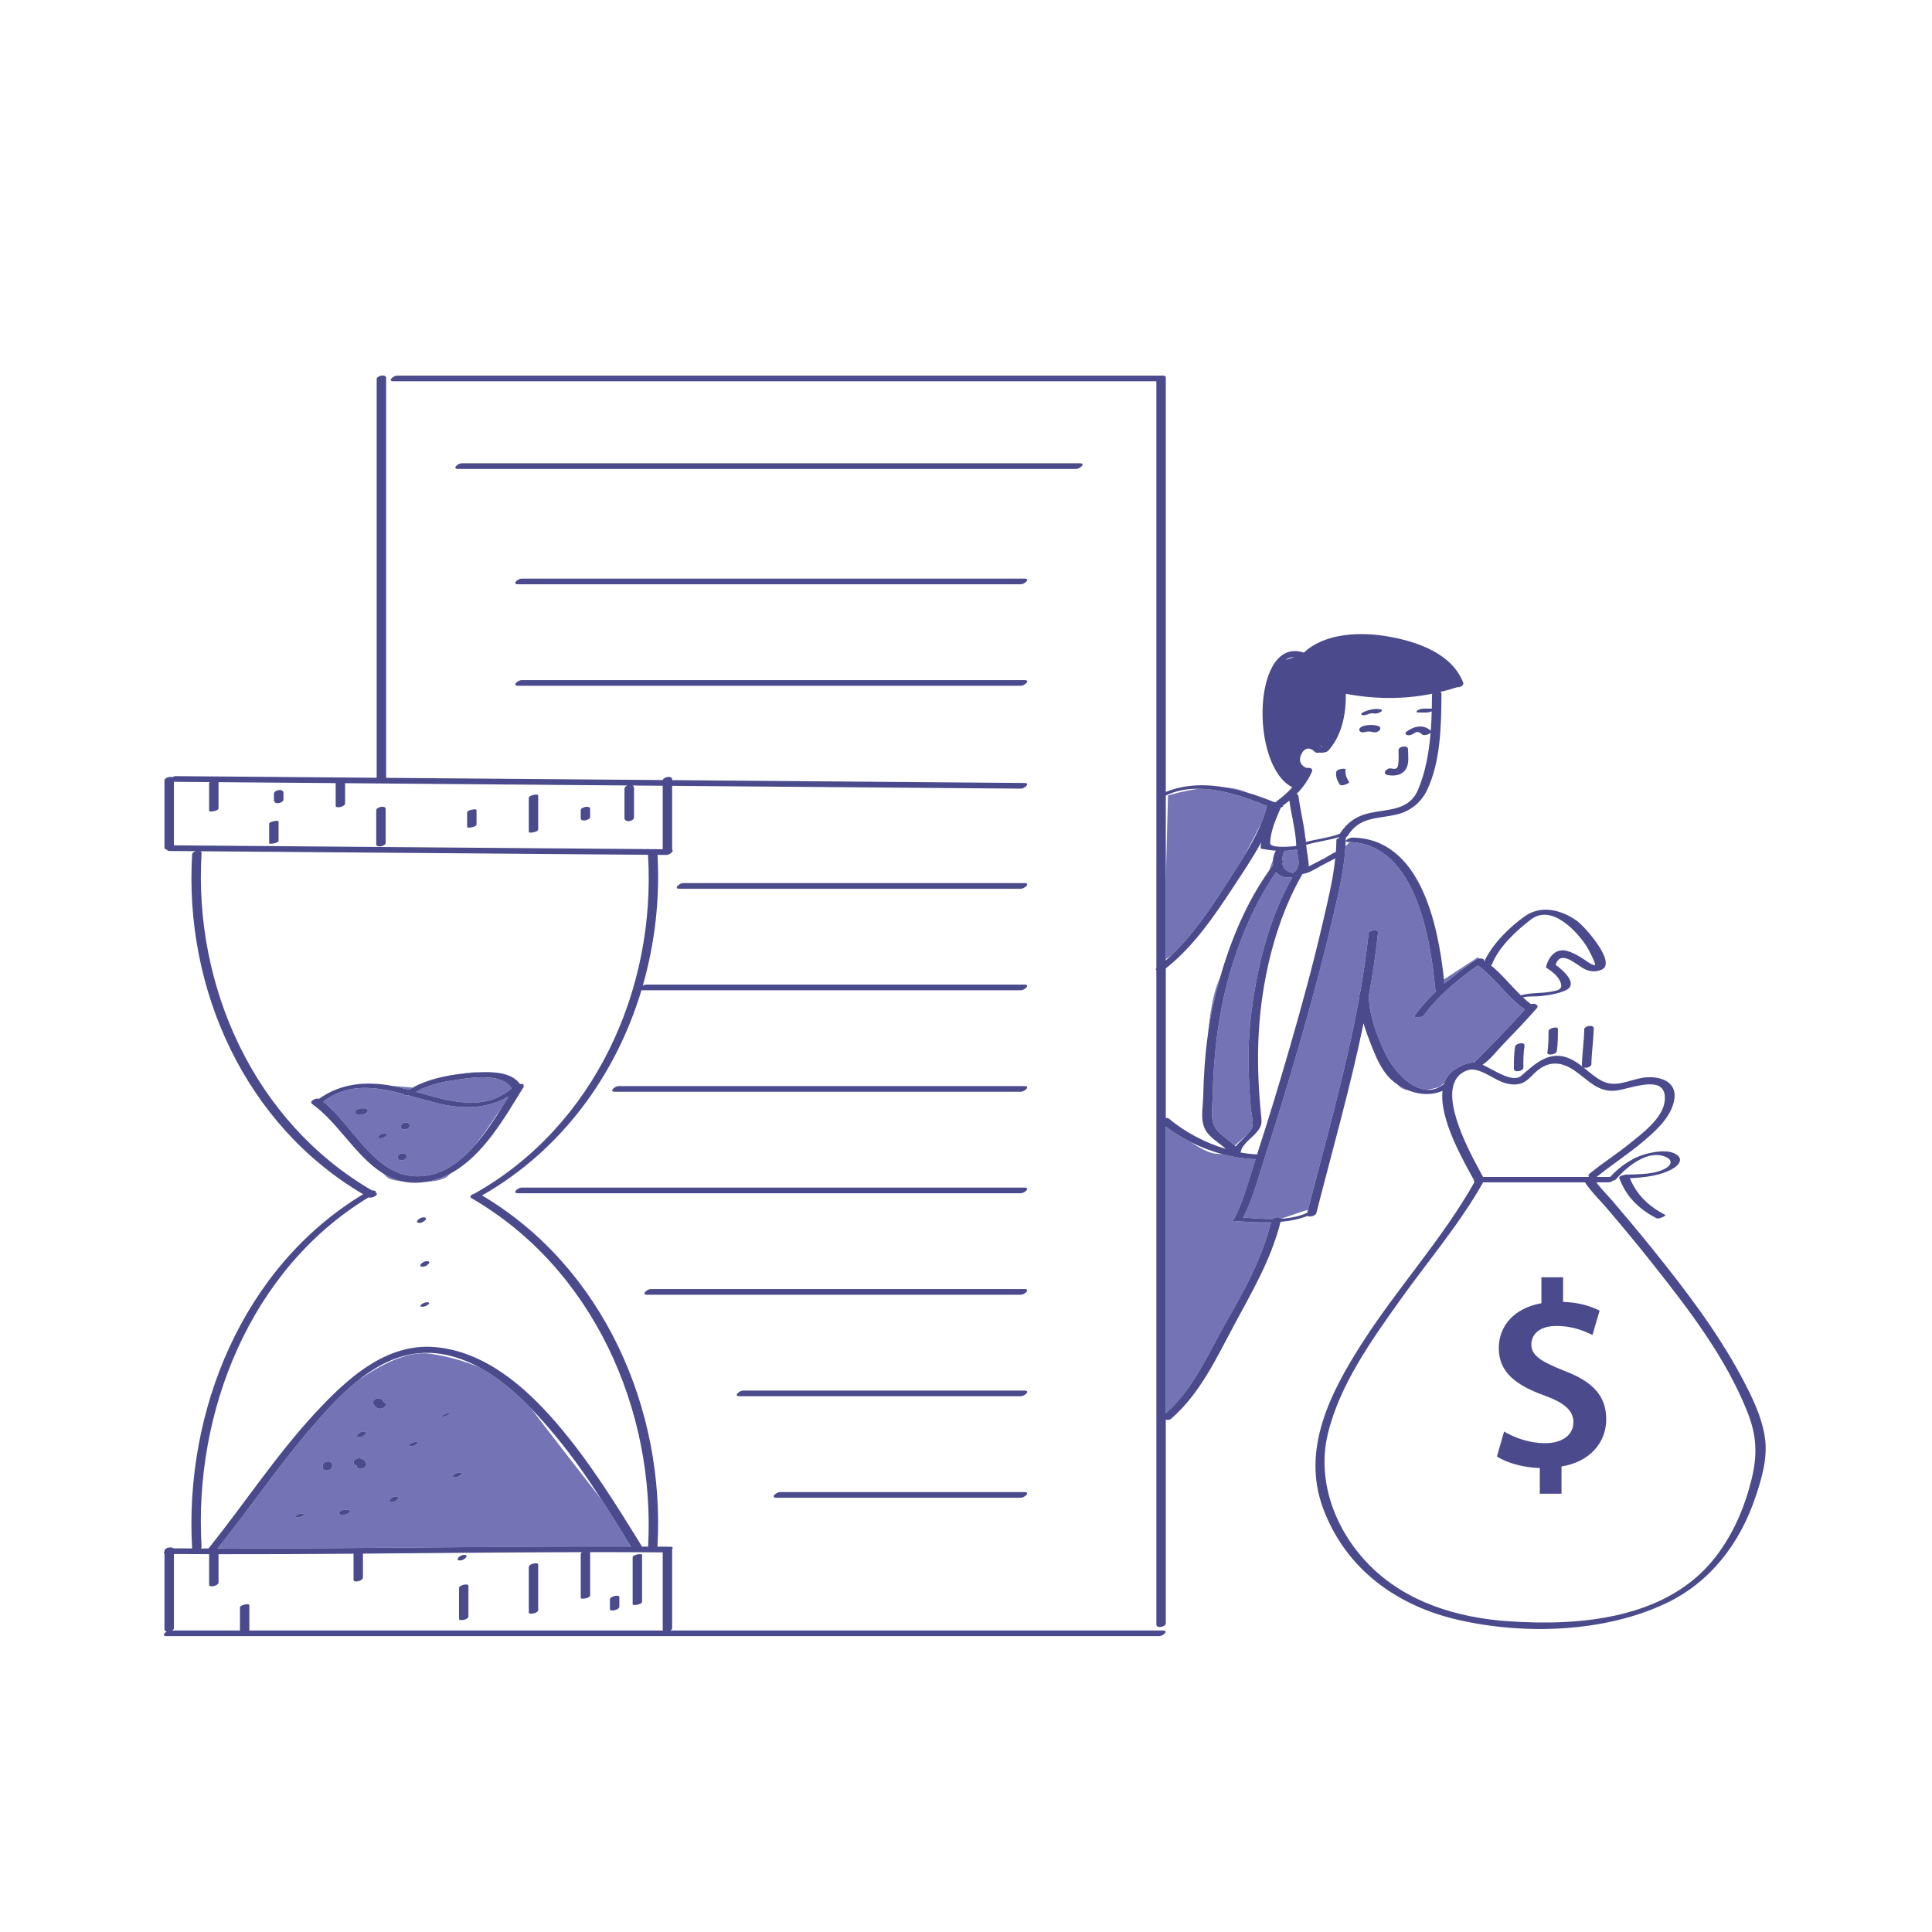 <?xml version="1.0" standalone="no"?>
<svg version="1.1" id="Layer_1" xmlns="http://www.w3.org/2000/svg" xmlns:xlink="http://www.w3.org/1999/xlink" x="0px" y="0px" width="595.28px" height="595.28px" viewBox="0 0 595.28 595.28" enable-background="new 0 0 595.28 595.28" xml:space="preserve">
<path id="color_x5F_2" fill="#7373b5" d="M123.032,335.033c-0.739-0.173-1.479-0.322-2.218-0.46l6.358,0.529
	c-0.396,0.22-0.783,0.45-1.16,0.691C125.008,335.521,124.014,335.263,123.032,335.033z M137.879,362.439
	c0.312-0.249,0.664-0.568,1.046-0.941c-2.472,1.341-5.146,2.289-8.06,2.706C133.82,364.034,136.545,363.506,137.879,362.439z
	 M119.879,363.106c0.759,0.379,2.286,0.701,4.143,0.911c-2.222-0.489-4.252-1.385-6.143-2.571
	C118.802,362.321,119.507,362.92,119.879,363.106z M157.646,335.341c-2.684-4.49-11.146-3.48-15.371-2.882
	c-4.477,0.633-9.987,1.49-14.033,3.953C138.292,339.257,149.102,342.724,157.646,335.341z M99.59,339.474
	c7.512-5.928,16.215-4.639,24.796-2.385c-0.082,0.392,0.794,0.52,1.597,0.429c3.499,0.96,6.963,2.015,10.303,2.74
	c7.255,1.574,14.341,1.161,20.398-2.424c-0.627,1.038-1.276,2.109-1.947,3.198l-5.524,8.074c0,0-1.269,1.69-3.003,3.891
	c-5.057,5.716-11.17,9.934-18.791,9.407C115.049,361.549,108.562,346.578,99.59,339.474z M124.743,347.973
	c1.636,0,2.24-2.066,0.271-2.066C123.379,345.906,122.774,347.973,124.743,347.973z M123.76,357.534
	c1.681,0,2.202-2.189,0.238-2.189C122.317,355.345,121.796,357.534,123.76,357.534z M117.308,350.732c1.045,0,3.1-1.586,1.143-1.586
	C117.405,349.146,115.351,350.732,117.308,350.732z M110.346,343.374c0.333,0,0.666,0,1,0c0.68,0,1.531-0.192,1.9-0.838
	c0.336-0.589-0.286-1.031-0.834-1.031c-0.333,0-0.666,0-1,0c-0.68,0-1.531,0.192-1.9,0.838
	C109.176,342.932,109.798,343.374,110.346,343.374z M147.632,330.383c-0.784-0.022-1.588-0.013-2.42,0.056
	c-1.013,0.084-2.059,0.223-3.112,0.399c0.938-0.11,1.859-0.2,2.753-0.27C145.691,330.502,146.637,330.432,147.632,330.383z
	 M109.83,451.515c-0.014-0.018-0.016-0.035-0.036-0.055C109.809,451.475,109.816,451.497,109.83,451.515z M194.385,476.467
	l-3.221,0.04c-41.379-0.079-82.755,0.702-124.131,0.618c9.818-12.218,18.578-25.232,28.815-37.129
	c4.333-5.036,9.146-10.412,14.562-14.719c6.731-4.721,15.175-9.166,22.136-8.171c5.563,0.795,10.691,2.331,15.036,4.139
	c5.941,3.197,11.295,7.792,16.075,12.739c4.86,6.417,14.206,18.469,21.7,28.1C188.437,466.834,191.413,471.653,194.385,476.467z
	 M92.994,466.309c-0.836,0-3.162,1.262-1.23,1.262C92.6,467.57,94.926,466.309,92.994,466.309z M102.352,451.348
	c0-0.743-0.689-1.081-1.362-1.038c-0.608,0.038-1.583,0.481-1.583,1.221c0,0.167,0,0.333,0,0.5c0,0.743,0.689,1.081,1.362,1.038
	c0.608-0.038,1.583-0.481,1.583-1.221C102.352,451.682,102.352,451.515,102.352,451.348z M110.832,442.824
	c1.166,0,3.055-1.77,1.094-1.77C110.76,441.055,108.871,442.824,110.832,442.824z M106.955,465.165c-0.167,0-0.334,0-0.5,0
	c-0.645,0-1.511,0.226-1.918,0.771c-0.41,0.551,0.347,0.778,0.766,0.778c0.167,0,0.334,0,0.5,0c0.645,0,1.511-0.226,1.918-0.771
	C108.131,465.392,107.374,465.165,106.955,465.165z M112.828,451.051c-0.085-0.961-1.063-1.642-1.963-1.722
	c-0.712-0.063-1.568,0.202-1.881,0.911c-0.278,0.635,0.235,1.219,0.863,1.3c0.05,0.077,0.07,0.152,0.082,0.287
	c0.066,0.742,1.229,0.805,1.732,0.67C112.364,452.31,112.894,451.797,112.828,451.051z M118.169,431.923
	c-0.019-0.027-0.041-0.063-0.071-0.111c-0.117-0.189-0.245-0.358-0.396-0.521c-0.507-0.553-1.328-0.561-1.976-0.244
	c-0.477,0.234-1.179,0.989-0.671,1.542c0.234,0.256,0.39,0.556,0.604,0.826c0.299,0.375,0.759,0.568,1.227,0.613
	c0.704,0.068,1.568-0.208,1.883-0.902C119.017,432.581,118.662,432.102,118.169,431.923z M121.926,461.057
	c-1.162,0-3.056,1.765-1.094,1.765C121.994,462.822,123.888,461.057,121.926,461.057z M127.986,444.282
	c-0.868,0-3.152,1.314-1.215,1.314C127.64,445.597,129.924,444.282,127.986,444.282z M138.32,435.354c-0.6,0-3.3,1.172-1.883,1.172
	C137.037,436.525,139.737,435.354,138.32,435.354z M141.458,453.676c-1.006,0-3.112,1.527-1.158,1.527
	C141.306,455.203,143.412,453.676,141.458,453.676z M376.798,355.663c-0.848-0.073-1.669-0.148-2.419-0.223
	c-1.94-0.194-4.784-1.745-7.539-3.569c-2.716-1.368-5.291-2.959-7.641-4.738c0,29.449,0,58.897,0,88.347
	c8.807-7.796,13.283-18.9,19.034-28.888c5.583-9.695,10.646-19.062,13.394-29.97c-3.943,0.106-7.916-0.184-11.542-0.402
	c-0.678-0.041-0.402-0.31,0.129-0.575c-0.003-0.011-0.009-0.021-0.002-0.033c2.981-5.619,4.623-12.252,6.583-18.265
	c0.021-0.066,0.042-0.133,0.064-0.199c-0.024,0-0.051,0.004-0.073,0.004C383.486,357.06,380.116,356.539,376.798,355.663z
	 M454.92,295.605c0.217-0.146,0.512-0.232,0.819-0.27l-0.36-0.396l-10.463,6.841c0.048,0.445,0.095,0.888,0.138,1.32
	C448.17,300.388,451.502,297.913,454.92,295.605z M430.879,334.439c0.717,0.837,1.812,1.295,3.053,1.519
	c-1.103-0.442-2.17-0.993-3.166-1.661C430.803,334.343,430.844,334.398,430.879,334.439z M400.314,321.945
	c-3.374,11.672-6.893,23.306-10.672,34.854c-1.967,6.013-3.601,12.644-6.583,18.266c-0.017,0.032-0.044,0.062-0.069,0.091
	c2.849,0.191,6.012,0.456,9.15,0.441c0.741-0.643,2.215-0.753,2.515-0.082c0.062-0.004,0.124-0.008,0.186-0.012l0.038-0.063
	l8.146-2.715c5.545-21.685,11.843-43.487,15.826-65.602c0-0.121-0.012-0.24-0.01-0.361c0.002-0.142,0.057-0.272,0.146-0.393
	c1.101-6.2,2.028-12.423,2.69-18.676c0.117-1.104,3.05-1.609,2.912-0.309c-0.691,6.535-1.672,13.036-2.84,19.511
	c0.141,6.225,2.618,12.618,5.304,18.122c2.108,4.32,7.224,10.439,12.576,10.787c2.117-0.354,3.749-0.865,3.749-0.865l1.631-1.223
	c0.631-1.775,1.752-3.284,3.54-4.38c1.616-0.991,3.815-2.034,5.845-1.949c0.082-0.399,0.395-0.723,0.793-0.932
	c-0.004-0.001-0.009-0.002-0.013-0.003c0.164-0.097,1.724-1.744,2.296-2.323c1.416-1.434,2.822-2.877,4.219-4.332
	c2.759-2.872,5.493-5.771,8.153-8.735c-5.442-3.842-9.088-9.65-14.458-13.596c-6.229,4.321-12.132,9.255-16.682,15.354
	c-0.587,0.786-3.52,0.987-2.709-0.1c1.933-2.59,4.093-4.979,6.412-7.208c-0.061-0.046-0.103-0.101-0.109-0.172
	c-1.438-15.601-5.939-45.266-26.426-45.893l-1.315,1.315c-0.46,7.959-2.504,15.978-4.303,23.664
	C407.305,297.024,403.906,309.518,400.314,321.945z M376.053,300.785c-0.232,0.563-0.459,1.118-0.674,1.655
	c-1.614,4.036-2.601,10.001-3.199,16.228c0.422-3.015,0.941-6.015,1.604-8.989C374.439,306.738,375.195,303.762,376.053,300.785z
	 M392.211,265.055L391,268.283c0.411-0.578,0.837-1.141,1.262-1.705C392.181,266.086,392.167,265.574,392.211,265.055z
	 M385.387,341.428c-0.732-9.149-1.083-18.431-0.043-27.573c1.676-14.747,5.414-30.525,12.837-43.546
	c-0.843,0.141-1.731,0.112-2.616-0.122c-1.054-0.279-1.828-0.806-2.374-1.479c-7.813,11.33-13.2,25.388-16.142,38.577
	c-2.336,10.476-3.21,20.983-3.467,31.689c-0.102,4.261-0.949,7.618,2.695,10.583c1.406,1.145,2.873,2.195,4.17,3.432l3.688-3.277
	c0.577-0.596,1.127-1.221,1.5-1.919C386.473,346.221,385.525,343.171,385.387,341.428z M395.656,265.312
	c-0.184,0.237-0.358,0.484-0.539,0.724c0.176,1.022,0.706,1.929,1.785,2.467c0.506,0.252,1.273,0.614,1.813,0.27
	c0.949-0.604,1.299-1.84,1.471-2.877c0.002-0.012,0.009-0.022,0.013-0.033c-0.182-1.384-0.424-2.764-0.59-4.15
	c-1.264,0.275-2.56,0.413-3.866,0.447c-0.407,0.91-0.699,2.012-0.692,3.068C395.437,265.219,395.703,265.251,395.656,265.312z
	 M383.213,243.772c-1.608-0.619-3.425-0.961-5.314-1.109c2.197,0.395,4.383,0.938,6.531,1.577
	C384.039,244.09,383.645,243.938,383.213,243.772z M378.032,272.084c1.747-2.739,3.654-5.615,5.461-8.591
	c1.931-3.605,3.678-6.988,5.074-9.74c0.738-1.789,1.356-3.598,1.803-5.421c-6.295-2.626-13.865-5.225-20.996-5.303
	c-5.261,0.73-9.494,2.075-9.494,2.075l-0.681,25.872c0,8.182,0,16.363,0,24.544c0.365-0.222,0.933-0.608,1.826-1.281
	C367.721,287.823,373.14,279.754,378.032,272.084z"></path>
<path id="color_x5F_1" d="M64.611,240.976c0.906,0.007,1.812,0.015,2.717,0.021c0,2.685,0,5.369,0,8.054
	c0,0.853-2.898,1.279-2.898,0.776c0-2.833,0-5.667,0-8.5C64.43,241.2,64.501,241.083,64.611,240.976z M67.328,487.551
	c0-2.893,0-5.786,0-8.679c-0.966-0.001-1.933-0.009-2.898-0.011c0,3.155,0,6.311,0,9.466
	C64.43,489.229,67.328,488.679,67.328,487.551z M73.93,495.328c0,2.35,0,4.701,0,7.051c0.966,0,1.933,0,2.898,0
	c0-2.609,0-5.218,0-7.827C76.828,493.959,73.93,494.413,73.93,495.328z M141.43,489.328c0,3.167,0,6.333,0,9.5
	c0,0.737,2.898,0.237,2.898-0.776c0-3.167,0-6.333,0-9.5C144.328,487.814,141.43,488.314,141.43,489.328z M187.93,492.828
	c0,1,0,2,0,3c0,0.792,2.898,0.276,2.898-0.776c0-1,0-2,0-3C190.828,491.259,187.93,491.775,187.93,492.828z M357.797,115.734
	c-78.489,0-156.979,0-235.467,0c-1.148,0-3.063,1.742-1.102,1.742c78.355,0,156.71,0,235.064,0c0-0.235,0-0.47,0-0.705
	C356.293,116.248,357.055,115.839,357.797,115.734z M359.137,116.162c0.016-0.208-0.148-0.367-0.578-0.413
	C358.829,115.811,359.04,115.945,359.137,116.162z M332.711,142.742c-63.494,0-126.987,0-190.48,0c-1.148,0-3.063,1.742-1.102,1.742
	c63.494,0,126.987,0,190.48,0C332.758,144.484,334.672,142.742,332.711,142.742z M315.652,178.279c-51.648,0-103.295,0-154.943,0
	c-1.147,0-3.062,1.742-1.1,1.742c51.646,0,103.295,0,154.941,0C315.699,180.021,317.613,178.279,315.652,178.279z M160.709,209.552
	c-1.147,0-3.062,1.742-1.1,1.742c51.646,0,103.295,0,154.941,0c1.148,0,3.063-1.742,1.102-1.742
	C264.004,209.552,212.357,209.552,160.709,209.552z M53.58,240.109c0,0.259,0,0.518,0,0.777c3.678,0.03,7.354,0.06,11.031,0.089
	c0.629-0.606,2.717-0.852,2.717-0.424c0,0.149,0,0.297,0,0.446c12.036,0.097,24.072,0.194,36.108,0.292
	c0.07-1.047,2.892-1.552,2.892-0.737c0,0.253,0,0.507,0,0.761c29.002,0.234,58.003,0.468,87.004,0.702
	c0.506-0.186,1.108-0.199,1.523,0.012c3.112,0.025,6.225,0.05,9.338,0.075c0-0.553,0-1.106,0-1.659c0-0.032,0.011-0.062,0.016-0.092
	c-28.413-0.229-56.827-0.458-85.241-0.688c0,0.149,0,0.297,0,0.446c0,1.022-2.906,1.618-2.906,0.333c0-0.268,0-0.535,0-0.803
	c-20.65-0.167-41.3-0.333-61.95-0.5c-0.318-0.002-0.694,0.131-1.031,0.323C53.377,239.566,53.58,239.771,53.58,240.109z
	 M314.551,242.991c1.151,0.009,3.063-1.727,1.102-1.742c-36.185-0.292-72.369-0.583-108.553-0.875c0,0.583,0,1.167,0,1.751
	C242.917,242.414,278.733,242.702,314.551,242.991z M67.328,240.551c0-0.427-2.088-0.182-2.717,0.424
	c0.906,0.007,1.812,0.015,2.717,0.021C67.328,240.849,67.328,240.7,67.328,240.551z M61.751,262.279
	c45.973,0.369,91.945,0.726,137.918,1.096c-0.011-1.109,2.837-1.697,2.896-0.744c0.016,0.256,0.021,0.512,0.034,0.768
	c0.909,0.007,1.819,0.014,2.729,0.021c0.963,0.008,2.449-1.202,1.765-1.608c-0.072,0.998-2.899,1.563-2.899,0.295
	c0-0.149,0-0.298,0-0.446c-50.205-0.404-100.408-0.792-150.613-1.197c0,0.104,0,0.207,0,0.31c0,0.666-1.231,1.147-2.092,1.048
	c0.02,0.219,0.255,0.378,0.84,0.383c2.684,0.021,5.366,0.042,8.049,0.064C60.873,262.132,61.408,262.118,61.751,262.279z
	 M53.58,477.498c0,0.44,0,0.881,0,1.322c3.616,0.024,7.233,0.033,10.85,0.042c0-0.011,0-0.022,0-0.034
	c0-0.273,0.172-0.511,0.429-0.704c-0.153,0.003-0.296-0.007-0.427-0.026H64.42l0.001-0.001c-0.474-0.074-0.736-0.299-0.399-0.717
	c0.07-0.088,0.141-0.177,0.211-0.265c-0.784-0.002-1.568-0.006-2.352-0.009c-0.67,0.744-2.629,1.01-2.676,0.223
	c-0.005-0.078-0.006-0.155-0.01-0.233c-1.924-0.009-3.847-0.009-5.771-0.022C53.521,477.182,53.58,477.32,53.58,477.498z
	 M50.674,478.682c0-0.233,0-0.467,0-0.701C50.452,478.259,50.404,478.529,50.674,478.682z M199.666,477.117
	c0.012-0.192,0.015-0.384,0.025-0.576c-0.632-0.003-1.264-0.005-1.895-0.007c0.291,1.01-2.244,1.82-2.76,0.988
	c-0.206-0.334-0.412-0.668-0.619-1.002c-1.084-0.003-2.169-0.011-3.254-0.013l-123.836,1.554c0,0.271,0,0.541,0,0.812
	c13.873,0.021,27.746-0.045,41.619-0.152c0.179-1.046,2.881-1.532,2.881-0.669c0,0.215,0,0.43,0,0.645
	c22.516-0.18,45.03-0.416,67.546-0.449c0.813-0.486,2.454-0.634,2.454-0.196c0,0.064,0,0.127,0,0.191
	c7.455-0.005,14.91,0.009,22.365,0.064c0-0.159,0-0.317,0-0.476c0-0.993,2.734-1.578,2.892-0.433
	c0.331-0.417,0.287-0.822-0.655-0.829c-1.285-0.01-2.57-0.008-3.856-0.016c-0.004,0.07-0.005,0.14-0.009,0.209
	C202.507,477.748,199.594,478.327,199.666,477.117z M67.033,477.125c-0.101,0.125-0.197,0.251-0.297,0.375
	c-0.029,0.037-0.069,0.071-0.108,0.104c0.403,0.02,0.7,0.159,0.7,0.447c0,0.003,0,0.006,0,0.01l123.836-1.554
	C149.785,476.428,108.409,477.208,67.033,477.125z M64.42,478.098h0.012c-0.003,0-0.007-0.001-0.011-0.001L64.42,478.098z
	 M67.328,478.061l-1.999,0.025c-0.16,0.022-0.319,0.036-0.471,0.038c-0.257,0.193-0.429,0.431-0.429,0.704c0,0.011,0,0.022,0,0.034
	c0.966,0.002,1.933,0.01,2.898,0.011C67.328,478.602,67.328,478.332,67.328,478.061z M66.628,477.604
	c-0.282,0.242-0.79,0.411-1.299,0.482l1.999-0.025c0-0.003,0-0.006,0-0.01C67.328,477.763,67.031,477.625,66.628,477.604z
	 M210.461,272.098c-1.147,0-3.062,1.742-1.1,1.742c35.063,0,70.127,0,105.189,0c1.148,0,3.063-1.742,1.102-1.742
	C280.588,272.098,245.525,272.098,210.461,272.098z M197.988,305.113c38.854,0,77.709,0,116.563,0c1.148,0,3.063-1.742,1.102-1.742
	c-38.854,0-77.709,0-116.563,0c-0.323,0-0.705,0.14-1.046,0.338c-0.133,0.46-0.258,0.922-0.396,1.38
	C197.746,305.104,197.857,305.113,197.988,305.113z M315.652,334.643c-41.697,0-83.395,0-125.092,0
	c-1.148,0-3.063,1.742-1.102,1.742c41.697,0,83.395,0,125.092,0C315.699,336.385,317.613,334.643,315.652,334.643z M315.652,365.916
	c-51.648,0-103.295,0-154.943,0c-1.147,0-3.062,1.742-1.1,1.742c51.646,0,103.295,0,154.941,0
	C315.699,367.658,317.613,365.916,315.652,365.916z M315.652,397.188c-38.381,0-76.761,0-115.141,0
	c-1.148,0-3.063,1.742-1.102,1.742c38.381,0,76.761,0,115.141,0C315.699,398.931,317.613,397.188,315.652,397.188z M315.652,428.461
	c-28.904,0-57.808,0-86.711,0c-1.148,0-3.063,1.742-1.102,1.742c28.904,0,57.808,0,86.711,0
	C315.699,430.203,317.613,428.461,315.652,428.461z M240.313,459.733c-1.147,0-3.062,1.742-1.1,1.742c25.112,0,50.226,0,75.338,0
	c1.148,0,3.063-1.742,1.102-1.742C290.539,459.733,265.426,459.733,240.313,459.733z M358.508,436.896l-1.629,0.543l1.483-90.962
	c-0.321-0.255-0.646-0.507-0.956-0.769c-0.465-0.392,0.796-1.08,1.793-1.209c0-15.375,0-30.75,0-46.125
	c-0.136,0.106-0.267,0.218-0.403,0.323c-0.511,0.393-1.999,0.481-2.503,0.185c0,67.23,0,134.46,0,201.69
	c0,1.285,2.906,0.689,2.906-0.333c0-20.94,0-41.88,0-62.82C358.886,437.316,358.631,437.133,358.508,436.896z M358.559,115.75
	c-0.228-0.051-0.492-0.053-0.762-0.016c0.167,0,0.334,0,0.5,0C358.396,115.734,358.479,115.741,358.559,115.75z M359.199,295.914
	c0-0.131,0-0.262,0-0.393c-0.68,0.413-0.652,0.251-0.652,0.251l0.652-24.795c0-8.62,0-17.239,0-25.858
	c-0.792,0.301-3.236,0.394-1.577-0.411c0.521-0.253,1.048-0.479,1.577-0.694c0-42.525,0-85.05,0-127.575
	c0-0.106-0.025-0.195-0.063-0.276c-0.038,0.516-1.164,1.314-1.941,1.314c-0.301,0-0.602,0-0.902,0c0,60.286,0,120.571,0,180.856
	c0.047-0.048,0.1-0.098,0.169-0.151C357.399,297.461,358.308,296.699,359.199,295.914z M358.909,435.745
	c0.1-0.086,0.191-0.179,0.29-0.266c0-29.449,0-58.898,0-88.347c-0.283-0.215-0.561-0.435-0.837-0.655l-1.483,90.962l1.629-0.543
	C358.344,436.582,358.412,436.176,358.909,435.745z M358.547,295.772c0,0-0.027,0.162,0.652-0.251c0-8.181,0-16.363,0-24.544
	L358.547,295.772z M359.137,116.162c-0.097-0.217-0.308-0.351-0.578-0.413c-0.08-0.008-0.163-0.016-0.262-0.016
	c-0.166,0-0.333,0-0.5,0c-0.742,0.105-1.504,0.514-1.504,1.037c0,0.235,0,0.47,0,0.705c0.301,0,0.602,0,0.902,0
	C357.973,117.476,359.099,116.678,359.137,116.162z M118.968,116.438c0-1.285-2.906-0.689-2.906,0.333c0,40.956,0,81.912,0,122.868
	c0.969,0.008,1.938,0.016,2.906,0.023C118.968,198.588,118.968,157.513,118.968,116.438z M118.968,240.109c0-0.149,0-0.297,0-0.446
	c-0.969-0.008-1.938-0.016-2.906-0.023c0,0.268,0,0.535,0,0.803C116.062,241.727,118.968,241.131,118.968,240.109z M204.193,261.66
	c0.745,0.006,1.491,0.012,2.236,0.018c0.32,0.002,0.529,0.054,0.663,0.134c0.001-0.013,0.007-0.025,0.007-0.038
	c0-6.549,0-13.099,0-19.648c-0.969-0.008-1.938-0.016-2.906-0.023C204.193,248.621,204.193,255.14,204.193,261.66z M207.1,240.109
	c0-1.245-2.721-0.723-2.891,0.241c0.964,0.008,1.928,0.016,2.891,0.023C207.1,240.286,207.1,240.197,207.1,240.109z
	 M204.193,242.101c0.969,0.008,1.938,0.016,2.906,0.023c0-0.583,0-1.167,0-1.751c-0.963-0.008-1.927-0.016-2.891-0.023
	c-0.005,0.031-0.016,0.061-0.016,0.092C204.193,240.995,204.193,241.548,204.193,242.101z M204.193,261.66c0,0.148,0,0.297,0,0.446
	c0,1.268,2.827,0.703,2.899-0.295c-0.134-0.08-0.343-0.131-0.663-0.134C205.685,261.671,204.938,261.666,204.193,261.66z
	 M53.43,260.462c0.05,0,0.101,0.001,0.15,0.001c0-6.525,0-13.051,0-19.577c-0.189-0.001-0.379-0.003-0.568-0.004
	c-1.419-0.011-0.812-0.919,0.068-1.419c-0.83-0.292-2.406,0.227-2.406,0.98c0,6.888,0,13.776,0,20.664
	c0,0.448,0.355,0.663,0.814,0.715C51.444,261.307,52.622,260.456,53.43,260.462z M53.012,240.882
	c0.189,0.001,0.379,0.003,0.568,0.004c0-0.259,0-0.518,0-0.777c0-0.338-0.203-0.543-0.5-0.647
	C52.2,239.962,51.593,240.871,53.012,240.882z M53.58,260.773c0-0.103,0-0.207,0-0.31c-0.05,0-0.101,0-0.15-0.001
	c-0.808-0.006-1.985,0.845-1.941,1.359C52.349,261.92,53.58,261.439,53.58,260.773z M205.328,478.311
	c-0.378-0.003-0.757-0.002-1.135-0.004c0,7.896,0,15.793,0,23.69c0,0.154,0.044,0.279,0.117,0.382c0.748,0,1.497,0,2.245,0
	c0.319-0.187,0.544-0.433,0.544-0.715c0-8.055,0-16.111,0-24.166c0-0.037-0.01-0.066-0.015-0.1
	C206.726,477.849,205.926,478.315,205.328,478.311z M204.193,477.831c0,0.159,0,0.317,0,0.476c0.378,0.002,0.757,0.001,1.135,0.004
	c0.598,0.004,1.397-0.462,1.757-0.913C206.928,476.252,204.193,476.838,204.193,477.831z M52.43,477.068
	c0.332,0.002,0.664,0.001,0.995,0.004c-0.597-0.684-2.751-0.123-2.751,0.758c0,0.05,0,0.1,0,0.15
	C51.033,477.529,51.832,477.064,52.43,477.068z M53.036,502.378c0.319-0.187,0.544-0.433,0.544-0.715c0-7.615,0-15.229,0-22.844
	c-0.751-0.005-1.501-0.003-2.252-0.009c-0.314-0.002-0.52-0.052-0.654-0.129c0,7.771,0,15.543,0,23.315
	c0,0.421,0.314,0.637,0.734,0.706c0.335-0.19,0.706-0.324,1.021-0.324C52.632,502.378,52.834,502.378,53.036,502.378z
	 M53.58,478.819c0-0.44,0-0.881,0-1.322c0-0.177-0.06-0.316-0.155-0.425c-0.331-0.002-0.663-0.001-0.995-0.004
	c-0.598-0.004-1.396,0.461-1.756,0.912c0,0.234,0,0.468,0,0.701c0.135,0.077,0.34,0.126,0.654,0.129
	C52.079,478.816,52.829,478.814,53.58,478.819z M358.297,502.378c-50.58,0-101.16,0-151.741,0c-0.701,0.409-1.874,0.517-2.245,0
	c-42.494,0-84.988,0-127.482,0c0,0.058,0,0.115,0,0.173c0,0.915-2.898,1.369-2.898,0.776c0-0.316,0-0.633,0-0.949
	c-6.965,0-13.929,0-20.894,0c-0.46,0.268-1.119,0.406-1.628,0.324c-0.885,0.503-1.503,1.418-0.08,1.418
	c101.956,0,203.912,0,305.867,0C358.344,504.121,360.258,502.378,358.297,502.378z M73.93,503.328c0,0.592,2.898,0.138,2.898-0.776
	c0-0.058,0-0.115,0-0.173c-0.966,0-1.933,0-2.898,0C73.93,502.695,73.93,503.011,73.93,503.328z M206.556,502.378
	c-0.748,0-1.497,0-2.245,0C204.682,502.895,205.854,502.788,206.556,502.378z M53.036,502.378c-0.202,0-0.404,0-0.606,0
	c-0.315,0-0.687,0.133-1.021,0.324C51.917,502.784,52.576,502.646,53.036,502.378z M114.572,366.763
	C78.37,345.701,59.604,304,62.104,262.841c0.018-0.276-0.127-0.456-0.353-0.562c-0.458-0.003-0.916-0.007-1.374-0.011
	c-0.606,0.166-1.146,0.509-1.172,0.928c-2.523,41.535,16.284,83.383,52.687,104.761c0.529-0.319,1.048-0.65,1.585-0.96
	C113.754,366.836,114.168,366.764,114.572,366.763z M115.823,367.5c-0.017-0.009-0.032-0.02-0.049-0.029
	c-0.081,0.124-0.232,0.261-0.493,0.411c-0.586,0.338-1.151,0.698-1.728,1.048C114.426,369.357,117.016,368.17,115.823,367.5z
	 M60.377,262.268c0.458,0.003,0.916,0.007,1.374,0.011C61.408,262.118,60.873,262.132,60.377,262.268z M62.104,476.551
	c-2.466-41.509,15.014-85.53,51.45-107.622c-0.011-0.005-0.023-0.008-0.033-0.013c-0.552-0.31-1.085-0.64-1.629-0.959
	c-37.14,22.4-55.134,66.833-52.696,109.137c0.895,0.004,1.79,0.007,2.686,0.01C62.028,476.941,62.115,476.755,62.104,476.551z
	 M114.572,366.763c0.402,0.234,0.795,0.479,1.202,0.708C116.068,367.023,115.342,366.76,114.572,366.763z M61.881,477.105
	c-0.896-0.003-1.791-0.006-2.686-0.01c0.004,0.078,0.005,0.155,0.01,0.233C59.252,478.115,61.211,477.849,61.881,477.105z
	 M113.554,368.93c0.576-0.35,1.142-0.71,1.728-1.048c0.261-0.15,0.412-0.287,0.493-0.411c-0.407-0.229-0.8-0.474-1.202-0.708
	c-0.404,0.001-0.818,0.074-1.096,0.234c-0.537,0.31-1.056,0.641-1.585,0.96c0.544,0.319,1.077,0.649,1.629,0.959
	C113.53,368.922,113.543,368.924,113.554,368.93z M199.666,263.407c2.521,41.491-16.539,83.585-53.453,104.35
	c0.501-0.153,1.023-0.195,1.317-0.025c0.34,0.196,0.667,0.407,1.003,0.606c24.489-13.966,41.244-37.08,49.115-63.248
	c-0.954-0.142-0.395-0.921,0.396-1.38c3.731-12.967,5.299-26.646,4.555-40.311c-0.977-0.008-1.953-0.016-2.93-0.023
	C199.67,263.386,199.665,263.396,199.666,263.407z M199.669,263.375c0.977,0.008,1.953,0.015,2.93,0.023
	c-0.014-0.256-0.019-0.512-0.034-0.768C202.506,261.678,199.658,262.266,199.669,263.375z M197.648,305.089
	c0.138-0.458,0.263-0.92,0.396-1.38C197.254,304.168,196.694,304.948,197.648,305.089z M146.197,367.766
	c0.006-0.003,0.011-0.006,0.016-0.009c-0.919,0.281-1.765,0.942-0.985,1.392c37.386,21.58,56.764,65.133,54.464,107.393
	c0.961,0.005,1.921,0.006,2.882,0.012c2.443-42.513-16.763-86.118-54.04-108.215c-0.179,0.102-0.352,0.212-0.531,0.313
	C147.047,369.188,144.49,368.725,146.197,367.766z M199.666,477.117c-0.072,1.209,2.841,0.631,2.898-0.355
	c0.004-0.069,0.005-0.139,0.009-0.209c-0.961-0.006-1.921-0.007-2.882-0.012C199.681,476.733,199.678,476.925,199.666,477.117z
	 M146.213,367.756c-0.005,0.003-0.01,0.006-0.016,0.009c-1.707,0.959,0.85,1.422,1.805,0.885c0.18-0.101,0.353-0.211,0.531-0.313
	c-0.336-0.2-0.663-0.411-1.003-0.606C147.236,367.561,146.714,367.603,146.213,367.756z M543.787,442.918
	c-0.986-6.628-4.146-12.958-7.277-18.797c-7.551-14.081-17.421-26.951-27.411-39.365c-3.976-4.939-8.056-9.794-12.175-14.615
	c-1.632-1.91-3.552-3.79-5.081-5.844c-1.159,0-2.318,0-3.478,0c1.853,2.886,4.555,5.43,6.771,8.026
	c4.936,5.785,9.784,11.642,14.502,17.606c10.981,13.883,22.296,28.703,28.833,45.296c2.805,7.117,3.048,13.03,1.251,20.425
	c-2.087,8.589-5.576,16.805-10.963,23.85c-14.724,19.257-41.584,21.572-63.951,20.039c-15.765-1.08-31.569-5.847-42.895-17.323
	c-10.431-10.57-16.323-25.849-12.778-40.451c3.7-15.245,13.536-28.962,22.512-41.528c8.483-11.877,18.146-23.193,25.334-35.94
	c-0.688,0-1.377,0-2.065,0c-0.273,0-0.463-0.035-0.596-0.09c-9.799,17.413-23.592,32.43-34.386,49.23
	c-9.902,15.411-19.085,33.024-12.248,51.354c6.932,18.583,22.534,29.912,41.437,34.281c20.335,4.7,45.008,3.969,64.068-5.009
	c13.796-6.499,22.901-18.531,27.692-32.759C542.855,455.449,544.713,449.127,543.787,442.918z M475.907,429.997
	c6.033,2.201,8.887,4.565,8.887,8.234c0,3.913-3.506,6.44-8.642,6.44c-4.974,0-9.539-1.712-12.719-3.587l-2.201,7.664
	c2.936,1.957,8.071,3.424,13.208,3.587v7.908h6.685v-8.397c8.969-1.468,13.778-7.583,13.778-14.512
	c0-7.256-4.076-11.658-13.207-15.083c-6.931-2.772-9.865-4.647-9.865-7.99c0-2.772,2.038-5.707,7.745-5.707
	c5.544,0,9.131,1.875,11.088,2.772l2.201-7.5c-2.609-1.305-6.114-2.527-11.251-2.69v-7.582h-6.686v7.99
	c-8.233,1.467-13.126,6.848-13.126,13.859C461.803,422.985,467.347,426.898,475.907,429.997z M456.038,362.642
	c0.3,0,0.601,0,0.901,0c-0.018-0.053-0.033-0.106-0.063-0.161c-2.74-5.049-11.95-21.078-8.772-28.928
	c-0.025,0.029-0.042,0.056-0.073,0.087c-1.076,1.089-2.283,1.889-3.564,2.452c-1.047,8.884,6.74,22.103,9.715,27.576
	C454.473,363.199,455.404,362.642,456.038,362.642z M454.383,327.75c-0.002-0.007-0.003-0.014-0.004-0.021
	c-0.014-0.102-0.01-0.2,0.004-0.294l-1.004,1.004l-6,3.5l-2.369,1.777c-0.03,0.085-0.06,0.17-0.088,0.256
	c0.271-0.224,0.54-0.463,0.807-0.732c0.505-0.511,2.465-0.708,2.576-0.139c0.729-1.497,1.956-2.662,3.847-3.331
	c3.229-1.142,7.559,2.408,10.53,3.576c1.887,0.742,4.095,1.123,6.043,0.454c1.574-0.541,2.777-1.85,3.927-2.994
	c3.784-3.768,7.802-4.089,12.308-1.062c4.271,2.869,7.363,6.983,13.006,6.28c4.602-0.574,16.047-5.6,14.934,3.362
	c-0.657,5.29-7.12,10.009-10.892,13.062c-3.911,3.165-8.175,5.868-12.077,9.038c-0.564,0.458-0.598,0.866-0.363,1.155
	c0.79,0,1.58,0,2.371,0c4.727-3.828,9.861-7.106,14.504-11.057c3.934-3.346,8.796-7.699,9.472-13.139
	c0.726-5.833-5.541-7.087-9.865-6.354c-4.229,0.717-8.245,3.115-12.419,0.977c-2.133-1.092-3.889-2.7-5.745-4.183
	c-0.149-0.063-0.271-0.156-0.353-0.28c-1.161-0.908-2.373-1.754-3.752-2.38c-6.291-2.855-10.734,1.492-15.069,5.251
	c-2.646,2.295-8.421-1.788-11.906-3.417c-0.105,0.069-0.208,0.149-0.315,0.212C455.943,328.595,454.504,328.621,454.383,327.75z
	 M453.379,328.439l1.004-1.004c0.003-0.017,0.009-0.032,0.012-0.048c-2.029-0.085-4.229,0.958-5.845,1.949
	c-1.788,1.097-2.909,2.605-3.54,4.38l2.369-1.777L453.379,328.439z M441.222,214.125c-0.007,1.384-0.024,2.792-0.058,4.211
	c0.051,0,0.102,0,0.151,0c0.573,0,0.624,0.369,0.176,0.657c-0.109,0.07-0.229,0.126-0.348,0.182
	c-0.056,1.98-0.146,3.982-0.298,5.986c0.186,0.195,0.136,0.412-0.052,0.614c-0.5,6.087-1.573,12.162-3.885,17.601
	c-2.69,6.329-9.06,5.901-14.674,7.083c-4.212,0.887-7.139,2.903-9.429,6.446c0.025-0.009,0.051-0.016,0.076-0.025
	c1.086-0.404,2.932-0.103,0.992,0.619c-0.465,0.173-0.936,0.324-1.408,0.466c0.057,0.076,0.137,0.139,0.243,0.186
	c0.778-0.235,1.774-0.303,1.927-0.144c0.268-0.121,0.49-0.279,0.608-0.473c3.68-6.042,9.33-5.162,15.303-6.626
	c4.022-0.986,7.305-3.657,9.094-7.342c4.247-8.747,4.448-20.194,4.496-29.737c0.001-0.293-0.136-0.494-0.346-0.624
	c-0.814,0.196-1.631,0.375-2.448,0.54C441.268,213.862,441.223,213.989,441.222,214.125z M427.599,238.805
	c2.152,0.412,4.504,0.056,5.672-1.992c0.963-1.688,0.577-4.053,0.568-5.899c-0.007-1.481-2.937-1.004-2.93,0.242
	c0.007,1.423,0.113,2.854-0.076,4.27c-0.206,1.542-0.792,1.615-2.213,1.343C427.24,236.505,425.667,238.436,427.599,238.805z
	 M415.699,240.952c-0.728-1.115-1.365-2.409-1.086-3.775c0.137-0.669-2.713-0.206-2.859,0.509c-0.306,1.499,0.236,2.8,1.047,4.042
	C413.271,242.45,415.936,241.315,415.699,240.952z M420.539,225.563c0.812-0.249,1.644-0.246,2.457,0.003
	c0.686,0.21,1.563-0.017,2.049-0.549c0.442-0.484,0.282-1.114-0.352-1.309c-1.497-0.459-3.152-0.455-4.65,0.003
	c-0.523,0.161-1.387,0.619-1.201,1.313C419.021,225.695,420.016,225.724,420.539,225.563z M433.342,225.46
	c-0.506,0.383-0.28,0.92,0.278,1.037c0.722,0.151,1.479-0.118,2.05-0.549c0.938-0.709,1.631-0.453,2.466,0.325
	c0.549,0.512,2.136,0.066,2.658-0.498c0.017-0.205,0.036-0.409,0.052-0.614c-0.009-0.009-0.012-0.018-0.021-0.026
	C438.582,223.043,435.592,223.761,433.342,225.46z M440.846,225.161c-0.016,0.205-0.035,0.41-0.052,0.614
	C440.981,225.573,441.031,225.356,440.846,225.161z M413.546,220.773c-2,5.333-5.667,9.667-5.667,9.667s-0.11-0.126-0.311-0.3
	c-0.016,0.021-0.03,0.042-0.047,0.063c0.082,0.075,0.165,0.142,0.244,0.223c0.561,0.574-0.244,1.216-1.146,1.438
	c0.586,0.188,2.17-0.073,2.567-0.504c4.271-4.631,5.579-11.405,5.484-17.592c-0.628-0.119-1.255-0.25-1.883-0.386
	C413.643,214.444,414.997,216.902,413.546,220.773z M447.93,211.078c-0.045-0.116-0.106-0.223-0.154-0.337
	c-0.007,0.002-0.013,0.004-0.02,0.006c-3.148,1.572-10.133,4.427-18.21,3.693c-7.005-0.637-12.108-1.138-14.897-1.418
	c0.008,0.249,0.019,0.496,0.022,0.747c8.921,1.691,17.872,1.75,26.673-0.023c0.418-0.636,1.799-0.944,2.448-0.54
	c1.706-0.412,3.406-0.885,5.099-1.439c0.027-0.009,0.045-0.021,0.07-0.031C448.501,211.697,448.094,211.497,447.93,211.078z
	 M441.344,213.745c0.817-0.165,1.634-0.344,2.448-0.54C443.143,212.801,441.762,213.109,441.344,213.745z M412.788,213.382
	c0.628,0.135,1.255,0.267,1.883,0.386c-0.004-0.25-0.015-0.498-0.022-0.747c-1.591-0.16-2.437-0.249-2.437-0.249
	S412.465,212.981,412.788,213.382z M408.212,198.439c6.334-2.333,25.667-2.333,30.667,2.333s10.667,9,10.667,9
	s-0.644,0.401-1.772,0.965c0.001,0.001,0.002,0.002,0.002,0.003c0.259-0.081,0.519-0.155,0.777-0.239
	c1.68-0.55,1.992,0.672,0.408,1.234c0.98,0.082,2.204-0.572,1.867-1.434c-3.501-8.963-14.091-12.57-22.777-14.127
	c-8.459-1.517-19.656-1.326-26.326,4.916c0.361,0.123,0.729,0.263,1.105,0.436C402.899,201.102,403.658,200.117,408.212,198.439z
	 M448.553,210.501c-0.259,0.084-0.519,0.158-0.777,0.239c0.048,0.114,0.109,0.221,0.154,0.337c0.164,0.419,0.571,0.619,1.031,0.658
	C450.545,211.174,450.232,209.952,448.553,210.501z M389.879,222.773c0.667-12.333,1.667-17.667,6-19.333
	c0.079-0.03,0.154-0.057,0.232-0.086c0.766-0.605,1.658-0.93,2.691-0.878c0.854-0.233,1.59-0.389,2.191-0.493
	c0.03-0.154,0.123-0.326,0.314-0.518c0.133-0.133,0.279-0.248,0.416-0.375c-15.69-5.341-16.835,34.642-3.553,41.48
	c0.251-0.289,0.493-0.585,0.729-0.888C396.28,239.517,389.337,232.796,389.879,222.773z M400.994,201.983
	c1.215-0.21,1.885-0.21,1.885-0.21s-0.075-0.082-0.049-0.248c-0.377-0.172-0.744-0.313-1.105-0.436
	c-0.137,0.127-0.283,0.242-0.416,0.375C401.117,201.657,401.024,201.829,400.994,201.983z M400.952,232.387
	c0.955-1.973,2.602-2.324,4.146-0.742c0.326,0.333,0.943,0.362,1.521,0.219c-0.229-0.074-0.311-0.214-0.099-0.443
	c0.358-0.388,0.687-0.798,1.001-1.218c-0.318-0.295-0.652-0.548-1-0.754c-0.876-0.422-2.132-0.681-3.643-0.009c-3,1.333-4,6-4,6
	l2.897,1.58c0.229-0.188,0.532-0.316,0.85-0.384C400.807,236.019,400.018,234.318,400.952,232.387z M407.766,230.425
	c-0.079-0.081-0.162-0.147-0.244-0.223c-0.314,0.419-0.643,0.83-1.001,1.218c-0.212,0.229-0.131,0.37,0.099,0.443
	C407.521,231.641,408.326,230.999,407.766,230.425z M393.297,247.433c0.65,0.271,1.295,0.545,1.93,0.82
	c0.015-0.01,0.032-0.017,0.047-0.027c0.688-0.491,1.349-1.011,1.994-1.546c-0.028-0.201-0.063-0.401-0.088-0.602
	c-0.132-1.057,1.435-1.726,2.32-1.44c1.949-1.985,3.582-4.246,4.726-6.862c0.437-0.997-0.646-1.344-1.6-1.14
	c0.243,0.082,0.501,0.149,0.778,0.19c1.948,0.292,0.252,2.117-1.053,1.922c-0.151-0.022-0.307-0.053-0.46-0.082l-1.385,2.597
	c0.013,0.007,0.024,0.016,0.038,0.023c0.594,0.302,0.086,0.769-0.625,1.076l-0.041,0.078c0,0-0.021-0.015-0.052-0.037
	c-0.589,0.236-1.285,0.358-1.614,0.19c-0.014-0.007-0.027-0.016-0.041-0.023c-1.4,1.612-3.031,3.031-4.826,4.311
	c-0.151,0.108-0.257,0.214-0.342,0.318C393.139,247.251,393.24,247.329,393.297,247.433z M400.545,241.286
	c-0.014-0.007-0.025-0.016-0.038-0.023l-0.587,1.099C400.631,242.055,401.139,241.588,400.545,241.286z M399.827,242.403
	c-0.118-0.084-0.447-0.324-0.927-0.72c-0.235,0.302-0.478,0.599-0.729,0.888c0.014,0.007,0.027,0.016,0.041,0.023
	C398.542,242.761,399.238,242.639,399.827,242.403z M402.546,237.439l-0.654,1.227c0.153,0.029,0.309,0.06,0.46,0.082
	c1.305,0.195,3.001-1.63,1.053-1.922c-0.277-0.042-0.535-0.108-0.778-0.19c-0.317,0.068-0.621,0.196-0.85,0.384L402.546,237.439z
	 M393.202,248.25c-0.001,0.004-0.003,0.008-0.003,0.012c0.005-0.001,0.01-0.002,0.016-0.003
	C393.21,248.256,393.206,248.253,393.202,248.25z M359.29,245.082c3.112-1.511,6.544-2.091,10.084-2.052
	c2.715-0.376,5.702-0.589,8.524-0.367c-6.336-1.138-12.771-1.056-18.699,1.35c0,0.369,0,0.737,0,1.105
	C359.23,245.106,359.264,245.095,359.29,245.082z M394.625,248.877c0.509-0.247,0.866-0.509,0.734-0.566
	c-0.044-0.019-0.089-0.038-0.133-0.058c-0.129,0.084-0.269,0.149-0.416,0.193C394.75,248.588,394.687,248.734,394.625,248.877z
	 M391.844,247.179c0.232-0.048,0.465-0.07,0.677-0.064c-2.599-1.057-5.313-2.048-8.091-2.875c7.435,2.859,7.45,2.865,7.45,2.865
	S391.861,247.144,391.844,247.179z M369.374,243.03c7.131,0.078,14.701,2.676,20.996,5.303c0.018-0.073,0.04-0.146,0.058-0.219
	c0.108-0.457,0.758-0.797,1.416-0.935c0.018-0.035,0.036-0.074,0.036-0.074s-0.016-0.006-7.45-2.865
	c-2.148-0.64-4.334-1.183-6.531-1.577C375.076,242.441,372.089,242.653,369.374,243.03z M359.199,245.118c0-0.369,0-0.737,0-1.105
	c-0.529,0.215-1.057,0.441-1.577,0.694C355.963,245.512,358.407,245.419,359.199,245.118z M394.811,248.446L394.811,248.446
	c0.147-0.043,0.287-0.108,0.416-0.193c-0.635-0.275-1.279-0.55-1.93-0.82c0.049,0.091,0.064,0.2,0.033,0.333
	c-0.038,0.162-0.088,0.323-0.128,0.485c0.004,0.002,0.008,0.005,0.013,0.008C394.049,248.078,394.952,248.115,394.811,248.446z
	 M356.293,298.883c0-0.184,0-0.367,0-0.55C356.05,298.582,356.091,298.764,356.293,298.883z M380.034,273.263
	c2.787-4.25,5.929-8.873,8.536-13.696c0.453-3.685,1.897-7.171,3.353-10.576c-0.264-0.114-0.53-0.228-0.8-0.341
	c-0.574,1.166-1.458,2.942-2.556,5.104c-1.374,3.331-3.164,6.592-5.074,9.74c-5.624,10.505-12.769,22.825-17.114,26.446
	c-2.494,2.079-4.194,3.427-5.354,4.3c-0.598,0.573-1.207,1.129-1.826,1.674c0,0.82,0,1.641,0,2.461
	C367.709,291.698,374.17,282.204,380.034,273.263z M393.004,247.199c-0.135-0.052-0.301-0.079-0.483-0.084
	c0.138,0.056,0.276,0.112,0.414,0.169C392.953,247.256,392.98,247.228,393.004,247.199z M361.025,294.24
	c1.159-0.873,2.859-2.222,5.354-4.3c4.346-3.621,11.49-15.941,17.114-26.446c-1.807,2.976-3.714,5.852-5.461,8.591
	C373.14,279.754,367.721,287.823,361.025,294.24z M391.123,248.649c-0.248-0.106-0.5-0.211-0.753-0.317
	c-0.446,1.823-1.064,3.632-1.803,5.421C389.665,251.592,390.549,249.815,391.123,248.649z M358.796,298.698
	c0.137-0.105,0.268-0.217,0.403-0.323c0-0.82,0-1.641,0-2.461c-0.892,0.785-1.8,1.547-2.737,2.267
	c-0.069,0.054-0.122,0.103-0.169,0.151c0,0.184,0,0.367,0,0.55C356.797,299.179,358.285,299.09,358.796,298.698z M393.297,247.433
	c-0.057-0.104-0.158-0.181-0.293-0.233c-0.023,0.028-0.051,0.057-0.069,0.084C393.055,247.333,393.176,247.383,393.297,247.433z
	 M391.844,247.179c-0.077,0.16-0.321,0.661-0.721,1.471c0.27,0.114,0.536,0.228,0.8,0.341c0.009-0.019,0.017-0.039,0.024-0.058
	c0.134-0.313,0.675-0.544,1.252-0.671c0-0.004,0.002-0.008,0.003-0.012c-0.36-0.229-0.528-0.576-0.268-0.967
	c-0.138-0.057-0.276-0.113-0.414-0.169C392.309,247.108,392.076,247.13,391.844,247.179z M391.844,247.179
	c-0.658,0.137-1.308,0.478-1.416,0.935c-0.018,0.073-0.04,0.146-0.058,0.219c0.253,0.105,0.505,0.211,0.753,0.317
	C391.522,247.84,391.767,247.339,391.844,247.179z M393.297,247.433c-0.121-0.05-0.242-0.099-0.362-0.149
	c-0.261,0.391-0.093,0.738,0.268,0.967c0.04-0.162,0.09-0.323,0.128-0.485C393.361,247.633,393.346,247.523,393.297,247.433z
	 M412.71,258.151c-0.521,0.158-0.943,0.389-0.946,0.677c-0.011,1.222-0.074,2.446-0.165,3.672c0.607-0.256,1.202-0.404,1.749-0.392
	l0.031-0.168l1.177-1.177c0.052-0.904,0.099-1.809,0.106-2.711c0-0.017-0.012-0.031-0.025-0.045
	C414.026,258.282,413.172,258.354,412.71,258.151z M412.452,263.949c-0.348,0.175-0.693,0.354-1.039,0.534
	c-0.722,6.911-2.466,13.83-4.009,20.493c-2.918,12.604-6.359,25.088-9.938,37.519c-3.202,11.118-6.576,22.19-10.141,33.197
	c0.093,0.004,0.187,0.012,0.279,0.016l20.773-67.267l4.66-24.699c-0.042,0.009-0.102,0.015-0.162,0.021
	C412.766,263.803,412.632,263.858,412.452,263.949z M411.965,263.622c0.014,0.023,0.027,0.047,0.041,0.071
	c0.383,0.087,0.67,0.089,0.871,0.068c0.065-0.024,0.126-0.045,0.169-0.057l0.029-0.155
	C412.688,263.636,412.281,263.666,411.965,263.622z M413.348,262.108c0.147,0.003,0.299-0.002,0.438,0.029
	c0.406,0.092,0.741,0.382,0.457,0.802c-0.005,0.008-0.011,0.017-0.016,0.025c-0.18,0.267-0.648,0.473-1.151,0.585l-0.029,0.155
	c0.18-0.048,0.167-0.001-0.007,0.036l-4.66,24.699l-20.773,67.267c0.121,0.004,0.244,0.017,0.366,0.02
	c1.901,0.053-0.133,1.383-1.112,1.422c-0.022,0.066-0.043,0.132-0.064,0.199c-1.96,6.013-3.602,12.646-6.583,18.265
	c-0.007,0.012-0.001,0.022,0.002,0.033c0.578-0.289,1.461-0.574,1.764-0.555c0.331,0.02,0.672,0.042,1.013,0.065
	c0.025-0.029,0.053-0.059,0.069-0.091c2.982-5.622,4.616-12.253,6.583-18.266c3.779-11.547,7.298-23.182,10.672-34.854
	c3.592-12.428,6.99-24.921,9.938-37.519c1.799-7.687,3.843-15.705,4.303-23.664l-1.177,1.177L413.348,262.108z M412.71,258.151
	c0.462,0.203,1.316,0.131,1.927-0.144C414.484,257.848,413.488,257.916,412.71,258.151z M403.879,372.439l-0.854,0.285
	c-0.08,0.309-0.16,0.618-0.238,0.926c0.087-0.042,0.18-0.076,0.266-0.12c0.646-0.327,3.358-0.545,1.652,0.318
	c-0.594,0.301-1.207,0.561-1.829,0.804c0.644,0.428,2.491-0.01,2.709-0.867c4.923-19.362,10.505-38.814,14.55-58.495
	c-0.336-1.168-0.617-2.349-0.835-3.539L403.879,372.439z M421.678,287.693c-0.662,6.253-1.59,12.477-2.69,18.676
	c0.585-0.793,2.763-1.087,2.753-0.384c-0.004,0.303,0.002,0.606,0.01,0.91c1.168-6.476,2.148-12.977,2.84-19.511
	C424.728,286.083,421.795,286.589,421.678,287.693z M403.025,372.724l0.854-0.285l15.421-60.688
	c-0.279-1.528-0.446-3.071-0.448-4.628C414.868,329.237,408.57,351.039,403.025,372.724z M402.673,374.094
	c0.038-0.147,0.076-0.295,0.114-0.443c-2.363,1.136-5.1,1.66-7.946,1.852l-0.134,0.219c0.006,0.086,0.002,0.179-0.023,0.284
	c-0.037,0.153-0.081,0.301-0.119,0.454c2.891-0.25,5.711-0.791,8.312-1.807C402.698,374.534,402.606,374.354,402.673,374.094z
	 M380.085,376.22c3.626,0.218,7.599,0.508,11.542,0.402c0.035-0.141,0.08-0.275,0.115-0.416c0.059-0.237,0.204-0.441,0.398-0.609
	c-3.139,0.014-6.302-0.25-9.15-0.441c-0.516,0.589-2.709,0.716-2.776,0.49C379.683,375.91,379.407,376.179,380.085,376.22z
	 M394.707,375.722l0.134-0.219c-0.062,0.004-0.124,0.008-0.186,0.012C394.684,375.577,394.7,375.646,394.707,375.722z
	 M382.99,375.155c-0.341-0.023-0.682-0.045-1.013-0.065c-0.303-0.019-1.186,0.266-1.764,0.555
	C380.281,375.872,382.475,375.744,382.99,375.155z M403.053,373.53c-0.086,0.044-0.179,0.078-0.266,0.12
	c-0.038,0.148-0.076,0.296-0.114,0.443c-0.066,0.26,0.025,0.44,0.203,0.559c0.622-0.243,1.235-0.503,1.829-0.804
	C406.411,372.985,403.699,373.203,403.053,373.53z M438.379,278.439c3.5,18,4,25,4,25l2.537-1.659
	c-1.854-17.214-7.352-43.499-28.284-43.696c-0.886-0.008-3.149,1.319-1.209,1.338c0.153,0.001,0.297,0.02,0.448,0.024l0.508-0.508
	C416.379,258.939,434.879,260.439,438.379,278.439z M442.297,305.34c0.007,0.071,0.049,0.126,0.109,0.172
	c0.86-0.827,1.746-1.627,2.647-2.412c-0.043-0.432-0.09-0.875-0.138-1.32l-2.537,1.659c0,0-0.5-7-4-25s-22-19.5-22-19.5
	l-0.508,0.508C436.357,260.074,440.858,289.739,442.297,305.34z M448.305,333.102c-0.072,0.147-0.139,0.298-0.2,0.451
	C448.264,333.369,448.327,333.218,448.305,333.102z M420.135,315.29c0.663,2.307,1.505,4.57,2.377,6.77
	c1.477,3.726,3.145,7.773,6.125,10.551c0.662,0.617,1.377,1.181,2.129,1.686c-2.414-2.991-8.001-15.247-10.334-20.476
	C420.334,314.311,420.235,314.801,420.135,315.29z M439.63,335.804c-1.779,0.297-3.894,0.479-5.698,0.154
	c3.434,1.376,7.234,1.583,10.535,0.133c0.088-0.739,0.238-1.447,0.455-2.119C443.199,335.398,441.401,335.919,439.63,335.804z
	 M418.842,306.762c-0.002,0.121,0.01,0.24,0.01,0.361c0.046-0.251,0.091-0.502,0.136-0.753
	C418.898,306.489,418.844,306.62,418.842,306.762z M439.63,335.804c-5.353-0.348-10.468-6.466-12.576-10.787
	c-2.686-5.504-5.163-11.897-5.304-18.122c-0.418,2.312-0.854,4.621-1.318,6.926c2.333,5.229,7.92,17.485,10.334,20.476
	c0.996,0.667,2.063,1.218,3.166,1.661C435.736,336.283,437.851,336.102,439.63,335.804z M448.104,333.553
	c0.062-0.153,0.128-0.304,0.2-0.451c-0.111-0.57-2.071-0.373-2.576,0.139c-0.267,0.27-0.536,0.508-0.807,0.732
	c-0.217,0.672-0.367,1.379-0.455,2.119c1.281-0.563,2.488-1.363,3.564-2.452C448.063,333.608,448.079,333.582,448.104,333.553z
	 M419.379,311.439l-0.079,0.312c0.218,1.19,0.499,2.371,0.835,3.539c0.101-0.489,0.199-0.979,0.297-1.469
	C419.778,312.355,419.379,311.439,419.379,311.439z M418.987,306.369c-0.045,0.251-0.09,0.502-0.136,0.753
	c0.002,1.557,0.169,3.1,0.448,4.628l0.079-0.312c0,0,0.399,0.916,1.053,2.382c0.465-2.305,0.9-4.614,1.318-6.926
	c-0.008-0.304-0.014-0.607-0.01-0.91C421.75,305.282,419.572,305.576,418.987,306.369z M457.179,296.124
	c0.399-0.589-0.569-0.893-1.439-0.788l0.817,0.9C456.77,296.177,456.981,296.139,457.179,296.124z M445.054,303.101
	c0.05,0.496,0.098,0.986,0.142,1.463c0.074,0.808-2.264,1.35-2.789,0.948c-2.319,2.229-4.479,4.618-6.412,7.208
	c-0.811,1.087,2.122,0.886,2.709,0.1c4.55-6.098,10.453-11.033,16.682-15.354c-0.069-0.051-0.131-0.11-0.201-0.16
	c-0.38-0.273,0.489-0.825,1.373-1.07l-0.817-0.9c-0.308,0.038-0.603,0.124-0.819,0.27
	C451.502,297.913,448.17,300.388,445.054,303.101z M445.195,304.564c-0.044-0.478-0.092-0.967-0.142-1.463
	c-0.901,0.785-1.787,1.584-2.647,2.412C442.932,305.914,445.27,305.372,445.195,304.564z M456.789,296.49l0.284,0.313
	c0.099-0.229,0.195-0.458,0.304-0.686c-0.063-0.001-0.13,0.001-0.198,0.006C457.103,296.235,456.975,296.358,456.789,296.49z
	 M467.485,307.057c0.366-0.152,0.737-0.272,1.11-0.382c-3.109-3.034-5.86-6.465-9.215-9.245c-0.344,0.249-0.837,0.416-1.303,0.479
	l11.861,13.047c0.347-0.387,0.705-0.762,1.049-1.151c0.18-0.204,0.432-0.343,0.709-0.428c-0.845-0.65-1.661-1.331-2.437-2.057
	c-0.039,0.014-0.091,0.022-0.127,0.037C468.491,307.624,465.73,307.787,467.485,307.057z M458.078,297.909
	c-0.76,0.103-1.436-0.069-1.217-0.618c0.064-0.163,0.142-0.325,0.212-0.488l-0.284-0.313c-0.02,0.014-0.032,0.026-0.053,0.04
	c-0.453,0.306-0.9,0.624-1.352,0.936c5.37,3.946,9.016,9.754,14.458,13.596c0.032-0.036,0.064-0.07,0.097-0.106L458.078,297.909z
	 M456.789,296.49c0.186-0.132,0.313-0.255,0.39-0.367c-0.197,0.015-0.409,0.053-0.622,0.112L456.789,296.49z M456.789,296.49
	l-0.232-0.254c-0.884,0.245-1.753,0.797-1.373,1.07c0.07,0.05,0.132,0.109,0.201,0.16c0.451-0.313,0.898-0.63,1.352-0.936
	C456.757,296.517,456.77,296.504,456.789,296.49z M457.28,326.974c-0.001-0.007-0.002-0.015-0.003-0.021
	c-0.107-0.768-1.011-0.899-1.783-0.628l-0.166,0.166C455.979,326.651,456.629,326.813,457.28,326.974z M470.465,311.521
	c-0.033-0.022-0.063-0.049-0.097-0.071l-14.489,14.489l-0.385,0.385c0.772-0.271,1.676-0.139,1.783,0.628
	c0.001,0.007,0.002,0.014,0.003,0.021c-0.651-0.162-1.302-0.323-1.952-0.484l-0.897,0.897c0.379,0.019,0.755,0.063,1.116,0.17
	c0.369,0.109,0.795,0.286,1.257,0.502c2.325-1.509,4.304-4.195,6.185-6.135c3.55-3.662,7.076-7.356,10.447-11.184
	c0.984-1.118-0.602-1.712-1.738-1.365c0.484,0.372,0.964,0.75,1.479,1.089C473.773,310.858,471.227,312.023,470.465,311.521z
	 M455.879,325.939l14.489-14.489c-0.183-0.122-0.348-0.262-0.525-0.388c-2.66,2.964-5.395,5.863-8.153,8.735
	c-1.396,1.454-2.803,2.897-4.219,4.332c-0.572,0.579-2.132,2.226-2.296,2.323c0.004,0.001,0.009,0.002,0.013,0.003
	c0.098-0.051,0.201-0.094,0.307-0.131L455.879,325.939z M455.494,326.324c-0.105,0.037-0.209,0.08-0.307,0.131
	c0.047,0.012,0.094,0.023,0.141,0.035L455.494,326.324z M455.328,326.49c-0.047-0.012-0.094-0.023-0.141-0.035
	c-0.398,0.209-0.711,0.533-0.793,0.932c0.013,0,0.024,0,0.036,0L455.328,326.49z M454.431,327.388l-0.048,0.047
	c-0.014,0.094-0.018,0.192-0.004,0.294c0.001,0.007,0.002,0.014,0.004,0.021c0.121,0.871,1.561,0.845,2.105,0.521
	c0.107-0.063,0.21-0.144,0.315-0.212c-0.462-0.216-0.888-0.393-1.257-0.502C455.186,327.451,454.81,327.406,454.431,327.388z
	 M454.431,327.388c-0.012,0-0.023,0-0.036,0c-0.003,0.016-0.009,0.031-0.012,0.048L454.431,327.388z M469.939,310.956l0.439,0.483
	l-0.011,0.011c0.034,0.022,0.063,0.049,0.097,0.071c0.762,0.502,3.309-0.663,2.711-1.056c-0.515-0.339-0.994-0.717-1.479-1.089
	c-0.277,0.085-0.529,0.224-0.709,0.428C470.645,310.194,470.286,310.569,469.939,310.956z M470.379,311.439l-0.439-0.483
	c-0.032,0.036-0.064,0.071-0.097,0.106c0.178,0.126,0.343,0.266,0.525,0.388L470.379,311.439z M459.381,297.43
	c0.18-0.13,0.322-0.281,0.391-0.454c2.129-5.342,7.477-10.256,11.961-13.686c6.295-4.815,14.086,3.538,17.216,8.415
	c0.231,0.36,3.278,5.878,2.326,5.697c-1.14-0.217-2.388-1.268-3.345-1.881c-1.638-1.049-3.258-2.023-5.146-2.53
	c-3.395-0.912-5.508,1.729-6.358,4.606c-0.032,0.109-0.027,0.201-0.006,0.283c0.439-0.397,2.126-1.111,2.661-0.754
	c0.075,0.05,0.16,0.109,0.248,0.171c0.002-0.005,0.006-0.01,0.007-0.015c1.398-4.725,6.039-0.335,8.61,1.144
	c1.699,0.978,3.734,1.141,5.541,0.343c4.765-2.103-5.199-13.313-7.619-15.041c-4.779-3.414-10.982-4.951-15.976-1.457
	c-4.702,3.291-9.95,8.454-12.515,13.847c0.209,0.004,0.392,0.042,0.518,0.133C458.41,296.622,458.895,297.027,459.381,297.43z
	 M458.078,297.909c0.466-0.063,0.959-0.23,1.303-0.479c-0.486-0.403-0.971-0.809-1.486-1.18c-0.126-0.091-0.309-0.129-0.518-0.133
	c-0.108,0.228-0.205,0.457-0.304,0.686L458.078,297.909z M458.078,297.909l-1.005-1.106c-0.07,0.163-0.147,0.325-0.212,0.488
	C456.643,297.84,457.318,298.012,458.078,297.909z M476.419,297.88c-0.102,0.092-0.136,0.167-0.075,0.208
	c1.842,1.231,3.891,2.654,4.585,4.87c0.654,2.089-1.37,2.262-2.928,2.569c-3.13,0.616-6.372,0.257-9.405,1.149
	c0.221,0.215,0.439,0.434,0.665,0.645c1.199-0.414,4.025-0.25,5.547-0.42c2.522-0.284,5.294-0.711,7.62-1.78
	c4.161-1.911-1.076-6.396-3.1-7.823C479.021,298.257,476.623,298.662,476.419,297.88z M467.485,307.057
	c-1.755,0.729,1.006,0.566,1.648,0.3c0.036-0.015,0.088-0.023,0.127-0.037c-0.226-0.211-0.444-0.429-0.665-0.645
	C468.223,306.785,467.852,306.905,467.485,307.057z M476.419,297.88c0.204,0.782,2.602,0.377,2.909-0.583
	c-0.088-0.063-0.173-0.121-0.248-0.171C478.545,296.769,476.858,297.482,476.419,297.88z M490.334,327.9
	c0.046-3.686,0.66-7.332,0.711-11.017c0.019-1.35-2.898-0.798-2.914,0.303c-0.05,3.685-0.665,7.33-0.711,11.017
	c-0.002,0.161,0.04,0.293,0.111,0.402c0.118,0.092,0.234,0.187,0.353,0.28C488.703,329.234,490.324,328.72,490.334,327.9z
	 M487.884,328.885c-0.118-0.093-0.234-0.188-0.353-0.28C487.613,328.729,487.734,328.822,487.884,328.885z M477.123,317.778
	c0,2.196-0.015,4.383-0.352,6.558c-0.166,1.071,2.746,0.544,2.891-0.389c0.357-2.301,0.358-4.623,0.359-6.946
	C480.021,316.171,477.123,316.7,477.123,317.778z M466.81,322.515c-0.347,2.238-0.355,4.493-0.355,6.752
	c-0.001,1.359,2.914,0.803,2.914-0.3c0.001-2.26,0.009-4.514,0.355-6.752C469.924,320.922,466.983,321.391,466.81,322.515z
	 M366.84,351.871c3.174,1.598,6.536,2.888,9.958,3.792c4.188,0.362,9.097,0.682,10.294,0.759c0.079-0.243,0.155-0.487,0.234-0.73
	c-1.704-0.081-3.432-0.283-5.164-0.606c-0.311,0.294-0.988,0.468-1.591,0.544c-0.592,0.176-1.18,0.234-1.392-0.051
	c-0.432-0.581-0.93-1.089-1.454-1.569c-6.483-1.916-12.747-5.276-17.61-9.367c-0.192-0.162-0.535-0.191-0.916-0.142
	c0,0.544,0,1.087,0,1.631C360.611,347.304,363.664,349.767,366.84,351.871z M359.199,346.131c0,0.333,0,0.667,0,1.001
	c2.35,1.779,4.925,3.371,7.641,4.738C363.664,349.767,360.611,347.304,359.199,346.131z M376.798,355.663
	c3.318,0.876,6.688,1.397,9.988,1.49c0.022,0,0.049-0.003,0.073-0.004c0.078-0.242,0.154-0.485,0.232-0.727
	C385.895,356.345,380.985,356.024,376.798,355.663z M359.199,346.131c0-0.544,0-1.087,0-1.631c-0.997,0.129-2.258,0.818-1.793,1.209
	c0.311,0.262,0.635,0.514,0.956,0.769l0.017-1.038C358.379,345.439,358.681,345.7,359.199,346.131z M359.199,346.131
	c-0.519-0.431-0.82-0.691-0.82-0.691l-0.017,1.038c0.276,0.22,0.554,0.44,0.837,0.655
	C359.199,346.798,359.199,346.464,359.199,346.131z M387.092,356.421c0.177,0.011,0.287,0.018,0.287,0.018l0.227-0.733
	c-0.093-0.004-0.187-0.011-0.279-0.016C387.247,355.934,387.171,356.178,387.092,356.421z M387.092,356.421
	c-0.078,0.242-0.154,0.485-0.232,0.727c0.979-0.039,3.014-1.369,1.112-1.422c-0.122-0.003-0.245-0.016-0.366-0.02l-0.227,0.733
	C387.379,356.439,387.269,356.433,387.092,356.421z M389.379,384.439l-12.5,30l-15.5,21.5l-2.18,0.727c0,0.251,0,0.502,0,0.753
	c0.517,0.169,1.182,0.12,1.649-0.286c8.825-7.651,13.845-18.468,19.255-28.583c5.695-10.648,11.475-20.284,14.461-32.091
	c-0.109,0.009-0.219,0.023-0.328,0.032L389.379,384.439z M378.233,406.591c-5.751,9.988-10.228,21.091-19.034,28.888
	c0,0.396,0,0.792,0,1.187l2.18-0.727l15.5-21.5l12.5-30l4.857-7.948c-0.865,0.068-1.736,0.106-2.609,0.13
	C388.879,387.53,383.816,396.896,378.233,406.591z M392.141,375.597c0.843-0.004,1.683-0.03,2.515-0.082
	C394.355,374.843,392.882,374.954,392.141,375.597z M358.508,436.896c0.123,0.237,0.378,0.42,0.691,0.523c0-0.251,0-0.502,0-0.753
	L358.508,436.896z M358.909,435.745c-0.497,0.431-0.565,0.836-0.401,1.151l0.691-0.23c0-0.396,0-0.792,0-1.187
	C359.101,435.566,359.009,435.659,358.909,435.745z M394.707,375.722l-0.471,0.77c0.109-0.009,0.219-0.022,0.328-0.032
	c0.038-0.152,0.082-0.301,0.119-0.454C394.709,375.901,394.713,375.808,394.707,375.722z M392.141,375.597
	c-0.194,0.168-0.34,0.372-0.398,0.609c-0.035,0.141-0.08,0.275-0.115,0.416c0.873-0.024,1.744-0.063,2.609-0.13l0.471-0.77
	c-0.007-0.076-0.023-0.145-0.052-0.207C393.823,375.566,392.983,375.593,392.141,375.597z M489.809,362.844
	c-0.096-0.059-0.18-0.125-0.242-0.202c-10.876,0-21.752,0-32.627,0c0.072,0.22,0.051,0.429-0.042,0.62
	c0.328,0.099,0.489,0.319,0.276,0.7c-0.063,0.113-0.13,0.224-0.193,0.336c10.461,0,20.923,0,31.385,0
	c-0.018-0.026-0.036-0.051-0.053-0.077C487.917,363.597,488.904,362.999,489.809,362.844z M454.217,363.732
	c-0.011-0.021-0.024-0.044-0.035-0.065c-0.141,0.226-0.129,0.43,0.138,0.541c0.042-0.076,0.087-0.149,0.13-0.225
	C454.355,363.916,454.273,363.837,454.217,363.732z M490.973,363.063c0.012,0.013,0.026,0.023,0.035,0.037
	c0.259,0.408,0.542,0.805,0.835,1.198c1.273,0,2.548,0,3.821,0c0.4,0,0.92-0.224,1.323-0.506c-0.936,0.246-2.153,0.276-1.724-0.226
	c0.27-0.315,0.557-0.619,0.841-0.925c-1.39,0-2.778,0-4.167,0c-0.036,0.028-0.072,0.056-0.107,0.084
	C491.589,362.922,491.284,363.026,490.973,363.063z M490.973,363.063c-0.428,0.05-0.864-0.035-1.164-0.219
	c-0.904,0.155-1.892,0.753-1.496,1.377c0.017,0.026,0.035,0.051,0.053,0.077c1.159,0,2.318,0,3.478,0
	c-0.293-0.393-0.576-0.791-0.835-1.198C490.999,363.085,490.984,363.076,490.973,363.063z M456.98,364.298
	c0.063-0.113,0.13-0.224,0.193-0.336c0.213-0.381,0.052-0.601-0.276-0.7c-0.365,0.756-1.789,1.195-2.448,0.722
	c-0.043,0.076-0.088,0.149-0.13,0.225c0.133,0.055,0.322,0.09,0.596,0.09C455.604,364.298,456.292,364.298,456.98,364.298z
	 M454.449,363.983c0.011-0.02,0.022-0.038,0.033-0.058c0.304-0.542,1.729-0.872,2.415-0.664c0.093-0.19,0.114-0.399,0.042-0.62
	c-0.301,0-0.602,0-0.901,0c-0.634,0-1.565,0.558-1.856,1.025c0.011,0.021,0.024,0.044,0.035,0.065
	C454.273,363.837,454.355,363.916,454.449,363.983z M489.809,362.844c0.496-0.085,0.962-0.034,1.164,0.219
	c0.312-0.036,0.616-0.141,0.857-0.336c0.035-0.029,0.071-0.056,0.107-0.084c-0.791,0-1.581,0-2.371,0
	C489.629,362.719,489.713,362.785,489.809,362.844z M490.973,363.063c-0.202-0.253-0.668-0.304-1.164-0.219
	C490.108,363.027,490.545,363.113,490.973,363.063z M454.482,363.925c-0.011,0.02-0.022,0.038-0.033,0.058
	c0.659,0.474,2.083,0.034,2.448-0.722C456.211,363.053,454.786,363.383,454.482,363.925z M496.987,363.792
	c0.409-0.107,0.766-0.255,0.905-0.419c3.365-3.934,10.173-9.622,15.815-6.689c1.4,0.728,1.306,2.036,0.1,2.905
	c-3.315,2.389-8.964,2.187-12.816,2.33c-0.306,0.011-2.285,0.392-2.071,0.992c2.051,5.762,6.087,9.654,11.458,12.431
	c0.763,0.395,3.116-0.799,2.727-1c-4.989-2.58-8.807-6.141-10.917-11.32c-0.829,0.041-1.648,0.075-2.44,0.105
	c0.69-0.331,1.381-0.662,2.071-0.992c0.109,0.308,0.247,0.59,0.369,0.887c4.506-0.222,9.406-0.736,13.262-2.958
	c1.658-0.956,3.294-2.796,1.189-4.258c-2.393-1.663-6.146-1.041-8.754-0.44c-4.6,1.059-8.607,3.85-11.78,7.275
	c0.228,0,0.455,0,0.683,0C498.028,362.642,497.684,363.305,496.987,363.792z M499.747,363.126c0.792-0.03,1.611-0.064,2.44-0.105
	c-0.122-0.297-0.26-0.579-0.369-0.887C501.128,362.465,500.438,362.796,499.747,363.126z M496.987,363.792
	c0.696-0.487,1.041-1.15-0.2-1.15c-0.228,0-0.455,0-0.683,0c-0.284,0.306-0.571,0.609-0.841,0.925
	C494.834,364.068,496.052,364.038,496.987,363.792z M399.484,260.441c-0.027-0.37-0.048-0.741-0.055-1.113
	c-0.016-0.846,2.244-1.332,2.781-0.966c-0.404-4.392-1.585-8.68-2.133-13.06c-0.044-0.353-0.271-0.564-0.578-0.664
	c-0.704,0.717-1.452,1.396-2.232,2.042c0.643,4.617,1.969,9.156,2.126,13.829C399.418,260.487,399.45,260.464,399.484,260.441z
	 M399.5,244.638c-0.886-0.286-2.452,0.383-2.32,1.44c0.025,0.201,0.06,0.401,0.088,0.602
	C398.048,246.033,398.796,245.355,399.5,244.638z M393.379,261.939l0.126-0.023c0.542-0.264,1.317-0.393,1.827-0.343l4.051-0.76
	c-0.071-0.042-0.103-0.095-0.091-0.158c-2.577,0.332-7.985,0.612-7.941-0.863c0.113-3.752,1.804-7.497,3.274-10.916
	c-0.535,0.26-1.235,0.5-1.714,0.475c-0.997,3.462-2.54,6.886-4.341,10.215c-0.071,0.582-0.123,1.168-0.141,1.761
	c0.053,0.11,0.141,0.175,0.265,0.195c1.458,0.273,2.967,0.486,4.486,0.589c0.054-0.042,0.114-0.083,0.179-0.12L393.379,261.939z
	 M393.379,261.939l-0.02,0.052c0.046-0.027,0.096-0.051,0.146-0.076L393.379,261.939z M399.566,261.308
	c-0.088-0.131-0.143-0.291-0.152-0.481c-0.01-0.005-0.021-0.009-0.031-0.014l-4.051,0.76c0.374,0.036,0.605,0.166,0.489,0.41
	c-0.027,0.057-0.052,0.118-0.078,0.176c1.307-0.034,2.603-0.172,3.866-0.447C399.593,261.578,399.581,261.443,399.566,261.308z
	 M394.625,248.877c0.062-0.143,0.125-0.289,0.186-0.431c-0.552,0.165-1.189,0.064-1.596-0.188c-0.006,0.001-0.011,0.002-0.016,0.003
	c-0.092,0.363-0.184,0.727-0.288,1.089C393.39,249.377,394.09,249.137,394.625,248.877z M393.215,248.259
	c0.406,0.252,1.044,0.353,1.596,0.188v0C394.952,248.115,394.049,248.078,393.215,248.259z M392.911,249.352
	c-0.105-0.006-0.203-0.021-0.282-0.056c-0.232-0.102-0.469-0.203-0.706-0.305c-1.455,3.405-2.899,6.891-3.353,10.576
	C390.371,256.237,391.914,252.814,392.911,249.352z M392.911,249.352c0.104-0.363,0.196-0.726,0.288-1.089
	c-0.577,0.127-1.118,0.357-1.252,0.671c-0.008,0.019-0.016,0.039-0.024,0.058c0.237,0.102,0.474,0.204,0.706,0.305
	C392.708,249.331,392.806,249.346,392.911,249.352z M399.414,260.827c0.01,0.19,0.064,0.35,0.152,0.481
	c-0.016-0.146-0.029-0.292-0.043-0.439C399.482,260.857,399.446,260.843,399.414,260.827z M402.371,259.433
	c-0.019-0.293-0.037-0.587-0.043-0.882c-0.002-0.08-0.045-0.142-0.117-0.19c0.034,0.364,0.054,0.729,0.076,1.094
	C402.314,259.448,402.343,259.44,402.371,259.433z M402.349,260.586c0.013,0.546-0.474,0.936-1.054,1.104l-0.231,3.477
	c0.89-0.334,2.116-0.342,2.008,0.317c-0.114,0.687-0.345,1.318-0.662,1.886c0.048-0.02,0.095-0.039,0.128-0.056
	c0.25-0.124,0.497-0.252,0.746-0.379c-0.148-2.218-0.618-4.409-0.84-6.622c-0.036,0.011-0.071,0.024-0.107,0.036
	C402.338,260.428,402.347,260.506,402.349,260.586z M399.949,261.629c-0.113,0.027-0.227,0.058-0.34,0.083
	c0.166,1.386,0.408,2.766,0.59,4.15c0.07-0.286,0.425-0.53,0.864-0.696l0.231-3.477
	C400.838,261.823,400.326,261.814,399.949,261.629z M401.327,261.211l-0.032,0.479c0.58-0.168,1.066-0.558,1.054-1.104
	c-0.002-0.08-0.011-0.158-0.013-0.238c-0.165,0.051-0.328,0.108-0.491,0.163C401.963,260.693,401.811,260.968,401.327,261.211z
	 M402.287,259.456c-0.022-0.365-0.042-0.73-0.076-1.094c-0.537-0.366-2.797,0.12-2.781,0.966c0.007,0.372,0.027,0.743,0.055,1.113
	c0.135-0.093,0.339-0.196,0.648-0.311C400.84,259.867,401.561,259.653,402.287,259.456z M400.761,261.431
	c-0.268,0.078-0.541,0.133-0.812,0.198c0.377,0.185,0.889,0.193,1.346,0.061l0.032-0.479
	C401.17,261.29,400.986,261.365,400.761,261.431z M399.566,261.308c0.015,0.135,0.026,0.27,0.043,0.404
	c0.113-0.025,0.227-0.056,0.34-0.083C399.793,261.553,399.661,261.447,399.566,261.308z M401.327,261.211
	c0.483-0.243,0.636-0.518,0.518-0.7c-0.16,0.053-0.322,0.102-0.481,0.159L401.327,261.211z M399.949,261.629
	c0.271-0.065,0.544-0.12,0.812-0.198c0.226-0.066,0.409-0.141,0.566-0.22l0.036-0.541c-0.078,0.028-0.16,0.05-0.238,0.079
	c-0.529,0.197-1.237,0.226-1.602,0.12c0.014,0.146,0.027,0.292,0.043,0.439C399.661,261.447,399.793,261.553,399.949,261.629z
	 M411.548,262.891c-0.005,0.008-0.011,0.017-0.017,0.024c-0.16,0.239-0.143,0.409-0.021,0.527c0.016-0.177,0.035-0.353,0.05-0.53
	C411.557,262.905,411.552,262.898,411.548,262.891z M404.051,266.544c-0.255,0.132-0.512,0.26-0.768,0.391
	c0.019,0.289,0.038,0.577,0.045,0.867c0.013,0.554-0.955,0.954-1.776,1.061c-0.08,0.137-0.157,0.276-0.236,0.414
	c0.108-0.007,0.228-0.021,0.362-0.046c1.97-0.366,3.881-1.697,5.631-2.608c1.242-0.647,2.482-1.298,3.726-1.944
	c0.126-0.065,0.253-0.129,0.379-0.195c0.036-0.347,0.066-0.694,0.098-1.041c-0.122-0.118-0.14-0.288,0.021-0.527
	c0.006-0.008,0.012-0.016,0.017-0.024c0.004,0.007,0.009,0.014,0.013,0.021c0.011-0.137,0.027-0.275,0.038-0.412
	c-1.264,0.532-2.552,1.44-3.419,1.893C406.803,265.11,405.43,265.832,404.051,266.544z M411.965,263.622
	c0.316,0.044,0.723,0.014,1.11-0.073l0.272-1.441c-0.547-0.012-1.142,0.136-1.749,0.392c-0.011,0.137-0.027,0.275-0.038,0.412
	C411.695,263.149,411.83,263.386,411.965,263.622z M412.877,263.761c-0.201,0.021-0.488,0.019-0.871-0.068
	c-0.014-0.023-0.027-0.047-0.041-0.071c-0.2-0.028-0.359-0.088-0.454-0.18c-0.031,0.347-0.062,0.694-0.098,1.041
	c0.346-0.179,0.691-0.359,1.039-0.534C412.632,263.858,412.766,263.803,412.877,263.761z M413.039,263.74l0.007-0.036
	c-0.043,0.012-0.104,0.033-0.169,0.057C412.938,263.755,412.997,263.75,413.039,263.74z M411.561,262.912
	c-0.015,0.177-0.034,0.353-0.05,0.53c0.095,0.092,0.254,0.152,0.454,0.18C411.83,263.386,411.695,263.149,411.561,262.912z
	 M413.046,263.704l-0.007,0.036C413.213,263.703,413.226,263.656,413.046,263.704z M414.227,262.964
	c0.005-0.008,0.011-0.017,0.016-0.025c0.284-0.42-0.051-0.71-0.457-0.802c-0.139-0.031-0.29-0.026-0.438-0.029l-0.272,1.441
	C413.578,263.437,414.047,263.231,414.227,262.964z M402.409,267.369c-0.193,0.347-0.419,0.669-0.675,0.964
	c0.063,0.022,0.092,0.052,0.07,0.088c-0.087,0.145-0.167,0.296-0.253,0.441c0.821-0.107,1.789-0.507,1.776-1.061
	c-0.007-0.29-0.026-0.578-0.045-0.867c-0.249,0.126-0.496,0.255-0.746,0.379C402.504,267.33,402.457,267.35,402.409,267.369z
	 M402.443,260.313c3.273-0.998,6.741-1.359,10.023-2.347c-0.11-0.148-0.119-0.351,0.046-0.621c0.095-0.155,0.197-0.29,0.294-0.439
	c-3.357,1.235-6.979,1.599-10.436,2.528C402.39,259.727,402.414,260.02,402.443,260.313z M399.394,260.508
	c-0.061,0.054-0.093,0.103-0.102,0.147c0.039-0.005,0.071-0.01,0.108-0.015C399.399,260.596,399.395,260.553,399.394,260.508z
	 M412.467,257.965c0.473-0.143,0.943-0.293,1.408-0.466c1.939-0.722,0.094-1.023-0.992-0.619c-0.025,0.009-0.051,0.016-0.076,0.025
	c-0.097,0.149-0.199,0.285-0.294,0.439C412.348,257.614,412.356,257.817,412.467,257.965z M399.5,260.627
	c-0.006-0.062-0.012-0.124-0.016-0.186c-0.034,0.023-0.066,0.046-0.091,0.067c0.001,0.044,0.006,0.088,0.007,0.132
	C399.436,260.636,399.467,260.631,399.5,260.627z M399.383,260.813l0.028-0.005c0-0.006-0.002-0.01-0.002-0.016
	c-0.001-0.051-0.007-0.102-0.009-0.152c-0.037,0.005-0.069,0.01-0.108,0.015C399.28,260.718,399.312,260.771,399.383,260.813z
	 M399.411,260.809l-0.028,0.005c0.01,0.005,0.021,0.009,0.031,0.014C399.414,260.82,399.412,260.815,399.411,260.809z
	 M399.5,260.627c-0.033,0.004-0.064,0.009-0.1,0.014c0.002,0.051,0.008,0.102,0.009,0.152c0,0.005,0.002,0.01,0.002,0.016
	l0.104-0.02C399.511,260.735,399.504,260.681,399.5,260.627z M399.523,260.869c-0.002-0.027-0.006-0.054-0.008-0.08l-0.104,0.02
	c0.001,0.006,0.003,0.012,0.003,0.019C399.446,260.843,399.482,260.857,399.523,260.869z M402.336,260.348
	c0.036-0.011,0.071-0.025,0.107-0.036c-0.029-0.293-0.054-0.586-0.072-0.879c-0.028,0.007-0.057,0.015-0.084,0.022
	C402.305,259.753,402.326,260.05,402.336,260.348z M400.497,260.448c0.767-0.224,1.218-0.137,1.348,0.063
	c0.163-0.055,0.326-0.112,0.491-0.163c-0.01-0.298-0.031-0.595-0.049-0.893c-0.727,0.197-1.447,0.411-2.154,0.674
	c-0.31,0.115-0.514,0.218-0.648,0.311c0.004,0.062,0.01,0.124,0.016,0.186C399.959,260.563,400.319,260.5,400.497,260.448z
	 M401.379,260.439l-0.016,0.23c0.159-0.057,0.321-0.106,0.481-0.159c-0.13-0.2-0.581-0.287-1.348-0.063
	c-0.178,0.052-0.538,0.116-0.997,0.179c0.004,0.054,0.011,0.108,0.016,0.162L401.379,260.439z M401.125,260.749
	c0.078-0.029,0.16-0.051,0.238-0.079l0.016-0.23l-1.863,0.35c0.002,0.026,0.006,0.053,0.008,0.08
	C399.888,260.975,400.596,260.946,401.125,260.749z M393.181,262.112c-0.109,0.086-0.195,0.181-0.244,0.284
	c-0.401,0.844-0.65,1.759-0.726,2.659l1.101-2.936C393.268,262.116,393.225,262.115,393.181,262.112z M392.262,266.579
	c0.184-0.242,0.357-0.491,0.543-0.73c0.337-0.435,1.512-0.604,2.246-0.621c-0.007-1.056,0.285-2.159,0.692-3.068
	c-0.81,0.021-1.621,0.01-2.432-0.041l-1.101,2.936C392.167,265.574,392.181,266.086,392.262,266.579z M395.564,270.187
	c0.885,0.234,1.773,0.263,2.616,0.122c0.257-0.451,0.507-0.906,0.772-1.35c0.191-0.319,0.836-0.515,1.465-0.608
	c-0.029-0.833-0.111-1.661-0.219-2.487c-0.004,0.011-0.011,0.021-0.013,0.033c-0.172,1.038-0.521,2.274-1.471,2.877
	c-0.54,0.344-1.308-0.018-1.813-0.27c-1.079-0.538-1.609-1.445-1.785-2.467c-0.658,0.872-1.3,1.763-1.927,2.672
	C393.736,269.381,394.511,269.908,395.564,270.187z M393.505,261.916l1.827-0.343C394.822,261.523,394.047,261.652,393.505,261.916z
	 M393.359,261.992c-0.064,0.038-0.125,0.078-0.179,0.12c0.044,0.003,0.087,0.004,0.131,0.007L393.359,261.992z M395.332,261.573
	l-1.827,0.343c-0.05,0.024-0.1,0.049-0.146,0.076l-0.048,0.127c0.811,0.051,1.622,0.062,2.432,0.041
	c0.026-0.058,0.051-0.119,0.078-0.176C395.938,261.739,395.706,261.609,395.332,261.573z M400.693,268.314
	c0.066-0.007,0.133-0.013,0.197-0.018c0.281-0.292,0.715-0.559,1.189-0.647c-1.027,0.191-0.11-0.098,0.329-0.28
	c0.317-0.568,0.548-1.199,0.662-1.886c0.108-0.659-1.118-0.651-2.008-0.317l-0.185,2.773
	C400.879,267.939,400.81,268.078,400.693,268.314z M400.199,265.862c0.107,0.826,0.189,1.654,0.219,2.487
	c0.093-0.014,0.185-0.025,0.275-0.035c0.116-0.236,0.186-0.375,0.186-0.375l0.185-2.773
	C400.624,265.332,400.27,265.576,400.199,265.862z M402.08,267.649c-0.475,0.088-0.908,0.355-1.189,0.647
	c0.381-0.027,0.703-0.014,0.844,0.036c0.256-0.294,0.481-0.617,0.675-0.964C401.97,267.552,401.053,267.84,402.08,267.649z
	 M386.935,349.163c2.188-2.471,1.847-3.22,1.514-6.656c-0.9-9.304-1.142-18.687-0.349-28.005c1.296-15.201,5.48-31.91,13.216-45.226
	c-0.241,0.016-0.413-0.012-0.533-0.067c-0.239,0.177-0.493,0.334-0.757,0.474c-2.747,5.671-11.228,23.72-11.646,31.257
	c-0.5,9-4,34-3,38.5s3,6.5,3,6.5l-4.244,3.772c-0.445,0.46-0.907,0.905-1.32,1.345c-0.612,0.652-1.425,1.381-2.107,2.179
	c0.488,0.486,0.951,1,1.371,1.565c0.033,0.045-0.041,0.129-0.183,0.229c0.089,0.017,0.178,0.038,0.267,0.054
	c0.089-0.084,0.148-0.179,0.166-0.284C382.697,352.655,385.555,350.72,386.935,349.163z M385.344,313.854
	c-1.04,9.143-0.689,18.424,0.043,27.573c0.139,1.744,1.086,4.793,0.248,6.365c-0.373,0.699-0.923,1.323-1.5,1.919l4.244-3.772
	c0,0-2-2-3-6.5s2.5-29.5,3-38.5c0.419-7.537,8.899-25.586,11.646-31.257c-0.572,0.303-1.193,0.517-1.845,0.626
	C390.758,283.329,387.02,299.108,385.344,313.854z M380.571,355.629c0.603-0.076,1.28-0.25,1.591-0.544
	c-0.089-0.017-0.178-0.037-0.267-0.054C381.623,355.222,381.097,355.472,380.571,355.629z M400.782,269.208
	c0.12,0.055,0.292,0.083,0.533,0.067c0.079-0.137,0.156-0.277,0.236-0.414c-0.132,0.018-0.259,0.027-0.379,0.028
	C401.047,269.002,400.918,269.108,400.782,269.208z M401.734,268.333c-0.173,0.2-0.363,0.384-0.562,0.558
	c0.12-0.001,0.247-0.011,0.379-0.028c0.086-0.146,0.166-0.297,0.253-0.441C401.826,268.385,401.798,268.355,401.734,268.333z
	 M400.585,268.791c-0.038-0.021-0.066-0.045-0.091-0.071c-0.129,0.262-0.284,0.582-0.469,0.963c0.264-0.14,0.518-0.297,0.757-0.474
	C400.598,269.123,400.541,268.971,400.585,268.791z M400.43,268.578c-0.002-0.076-0.01-0.152-0.012-0.228
	c-0.629,0.094-1.273,0.29-1.465,0.608c-0.266,0.444-0.516,0.899-0.772,1.35c0.651-0.109,1.272-0.323,1.845-0.626
	c0.185-0.381,0.34-0.701,0.469-0.963C400.457,268.679,400.431,268.633,400.43,268.578z M400.693,268.314
	c-0.055,0.111-0.121,0.247-0.199,0.405c0.024,0.026,0.053,0.051,0.091,0.071c0.038-0.155,0.147-0.328,0.306-0.494
	C400.826,268.301,400.76,268.308,400.693,268.314z M400.418,268.35c0.002,0.076,0.01,0.152,0.012,0.228
	c0.001,0.056,0.027,0.101,0.064,0.142c0.078-0.158,0.145-0.294,0.199-0.405C400.603,268.324,400.511,268.335,400.418,268.35z
	 M400.585,268.791c-0.044,0.181,0.013,0.333,0.197,0.418c0.136-0.1,0.265-0.207,0.391-0.318
	C400.927,268.894,400.718,268.862,400.585,268.791z M400.891,268.297c-0.158,0.166-0.268,0.338-0.306,0.494
	c0.133,0.072,0.342,0.104,0.588,0.1c0.198-0.174,0.389-0.357,0.562-0.558C401.594,268.283,401.271,268.27,400.891,268.297z
	 M391,268.283c-6.808,9.573-11.649,21.049-14.947,32.501c5.17-12.531,14.326-30.845,14.326-30.845L391,268.283z M380.707,353.236
	c-0.085-0.084-0.173-0.165-0.26-0.247l-1.068,0.95l-8-8c0,0-0.456-14.213,0.801-27.272c-0.894,6.37-1.314,12.808-1.457,19.231
	c-0.081,3.66-1.145,7.911,1.184,11.016c1.559,2.079,3.909,3.348,5.819,5.094c0.687,0.203,1.376,0.39,2.067,0.559
	C380.028,354.105,380.344,353.66,380.707,353.236z M395.656,265.312c0.047-0.06-0.22-0.093-0.605-0.084
	c0.001,0.274,0.021,0.545,0.066,0.808C395.298,265.796,395.473,265.548,395.656,265.312z M371.379,345.939l8,8l1.068-0.95
	c-1.297-1.237-2.764-2.288-4.17-3.432c-3.645-2.966-2.797-6.323-2.695-10.583c0.257-10.706,1.131-21.213,3.467-31.689
	c2.941-13.188,8.328-27.247,16.142-38.577c-0.494-0.609-0.797-1.34-0.929-2.129c-0.425,0.564-0.851,1.126-1.262,1.705l-0.621,1.656
	c0,0-9.156,18.314-14.326,30.845c-0.857,2.978-1.613,5.953-2.269,8.894c-0.663,2.974-1.183,5.974-1.604,8.989
	C370.923,331.727,371.379,345.939,371.379,345.939z M379.43,355.578c0.06-0.347,0.195-0.682,0.363-1.01
	c-0.691-0.169-1.381-0.356-2.067-0.559c0.524,0.48,1.022,0.988,1.454,1.569c0.212,0.285,0.8,0.228,1.392,0.051
	C379.952,355.707,379.412,355.682,379.43,355.578z M395.051,265.228c-0.734,0.017-1.909,0.186-2.246,0.621
	c-0.186,0.239-0.359,0.488-0.543,0.73c0.132,0.789,0.435,1.52,0.929,2.129c0.627-0.909,1.269-1.8,1.927-2.672
	C395.071,265.772,395.052,265.502,395.051,265.228z M381.896,355.031c0.142-0.1,0.216-0.184,0.183-0.229
	c-0.42-0.564-0.883-1.079-1.371-1.565c-0.363,0.424-0.679,0.869-0.914,1.332C380.493,354.74,381.194,354.895,381.896,355.031z
	 M379.793,354.568c-0.168,0.328-0.304,0.663-0.363,1.01c-0.018,0.104,0.522,0.129,1.142,0.051c0.525-0.157,1.052-0.407,1.324-0.598
	C381.194,354.895,380.493,354.74,379.793,354.568z M82.93,253.828c0,2,0,4,0,6c0,0.363,2.898-0.021,2.898-0.776c0-2,0-4,0-6
	C85.828,252.688,82.93,253.072,82.93,253.828z M86.016,243.411c-0.549,0.045-1.603,0.442-1.603,1.147c0,0.667,0,1.333,0,2
	c0,0.717,0.704,0.96,1.329,0.909c0.549-0.045,1.603-0.442,1.603-1.147c0-0.667,0-1.333,0-2
	C87.345,243.603,86.641,243.36,86.016,243.411z M103.43,248.328c0,0.825,2.898,0.298,2.898-0.776c0-2.08,0-4.16,0-6.239
	c-0.964-0.008-1.928-0.016-2.892-0.023c-0.001,0.013-0.007,0.025-0.007,0.039C103.43,243.661,103.43,245.994,103.43,248.328z
	 M106.328,240.551c0-0.815-2.821-0.31-2.892,0.737c0.964,0.008,1.928,0.016,2.892,0.023
	C106.328,241.058,106.328,240.805,106.328,240.551z M115.93,249.618c0,3.5,0,7,0,10.5c0,1.227,2.898,0.604,2.898-0.357
	c0-3.5,0-7,0-10.5C118.828,248.034,115.93,248.656,115.93,249.618z M143.93,250.328c0,1.5,0,3,0,4.5
	c0,0.428,2.898,0.024,2.898-0.776c0-1.5,0-3,0-4.5C146.828,249.124,143.93,249.527,143.93,250.328z M162.93,245.828
	c0,3.5,0,7,0,10.5c0,0.505,2.898,0.078,2.898-0.776c0-3.5,0-7,0-10.5C165.828,244.546,162.93,244.974,162.93,245.828z
	 M180.566,248.6c-0.44,0.052-1.639,0.385-1.639,1.011c0,0.833,0,1.667,0,2.5c0,0.657,0.74,0.73,1.264,0.668
	c0.44-0.052,1.639-0.385,1.639-1.011c0-0.833,0-1.667,0-2.5C181.83,248.611,181.09,248.538,180.566,248.6z M192.411,243.051
	c0,3,0,6,0,9c0,1.518,2.936,1.073,2.936-0.224c0-3,0-6,0-9c0-0.394-0.199-0.653-0.491-0.802c-0.508-0.004-1.016-0.008-1.523-0.012
	C192.82,242.203,192.411,242.567,192.411,243.051z M193.332,242.014c0.508,0.004,1.016,0.008,1.523,0.012
	C194.44,241.814,193.838,241.828,193.332,242.014z M108.93,486.828c0,0.893,2.898,0.345,2.898-0.776c0-2.452,0-4.903,0-7.355
	c-0.961,0.008-1.921,0.017-2.881,0.024c-0.006,0.036-0.018,0.07-0.018,0.107C108.93,481.494,108.93,484.161,108.93,486.828z
	 M111.828,478.051c0-0.863-2.702-0.377-2.881,0.669c0.96-0.007,1.92-0.016,2.881-0.024
	C111.828,478.481,111.828,478.266,111.828,478.051z M142.931,479.074c-1.14,0-3.064,1.73-1.104,1.73
	C142.967,480.805,144.892,479.074,142.931,479.074z M162.93,482.828c0,4.667,0,9.333,0,14c0,0.779,2.898,0.267,2.898-0.776
	c0-4.667,0-9.333,0-14C165.828,481.272,162.93,481.785,162.93,482.828z M178.93,478.828c0,4.5,0,9,0,13.5
	c0,0.582,2.898,0.13,2.898-0.776c0-4.436,0-8.873,0-13.309c-0.818,0.001-1.636,0.004-2.454,0.005
	C179.107,478.408,178.93,478.604,178.93,478.828z M181.828,478.051c0-0.438-1.642-0.29-2.454,0.196
	c0.818-0.001,1.636-0.004,2.454-0.005C181.828,478.179,181.828,478.115,181.828,478.051z M194.93,479.828c0,4.833,0,9.667,0,14.5
	c0,0.476,2.898,0.058,2.898-0.776c0-4.833,0-9.667,0-14.5C197.828,478.575,194.93,478.994,194.93,479.828z M98.546,435.106
	c0,0,5.058-5.055,11.864-9.829c7.331-5.832,15.767-9.701,25.625-8.085c4.072,0.667,7.918,2.101,11.547,4.053
	c6.589,2.742,11.357,6.117,12.964,8.527c0.404,0.607,1.519,2.108,3.111,4.211c2.971,3.074,5.72,6.282,8.252,9.372
	c4.882,5.957,9.263,12.276,13.448,18.729c6.237,8.018,11.188,14.355,11.188,14.355l-2.161,0.027
	c0.012,0.018,0.022,0.036,0.033,0.053c1.127,0.003,2.252,0.009,3.379,0.014c-0.018-0.059-0.039-0.117-0.076-0.177
	c-8.126-13.148-16.245-26.298-26.377-38.03c-9.562-11.071-21.889-21.807-37.037-23.245c-15.326-1.455-27.419,9.783-37.074,20.174
	c-12.128,13.052-21.86,28.01-33,41.858c0.322,0.001,0.644,0.003,0.965,0.004L98.546,435.106z M196.546,476.439
	c0,0-4.951-6.338-11.188-14.355c3.079,4.75,6.056,9.569,9.027,14.383L196.546,476.439z M163.657,433.984
	c-1.593-2.103-2.707-3.604-3.111-4.211c-1.606-2.411-6.375-5.785-12.964-8.527C153.523,424.442,158.877,429.038,163.657,433.984z
	 M110.41,425.277c-6.807,4.773-11.864,9.829-11.864,9.829l-33.349,42.012c0.611,0.001,1.224,0.006,1.836,0.007
	c9.818-12.218,18.578-25.232,28.815-37.129C100.182,434.96,104.995,429.584,110.41,425.277z M64.232,477.114
	c-0.07,0.088-0.141,0.177-0.211,0.265c-0.337,0.418-0.074,0.643,0.399,0.717l0.776-0.978
	C64.876,477.117,64.555,477.115,64.232,477.114z M195.037,477.522c0.516,0.832,3.051,0.021,2.76-0.988
	c-1.127-0.005-2.252-0.01-3.379-0.014C194.625,476.854,194.831,477.188,195.037,477.522z M64.432,478.098
	c0.131,0.02,0.273,0.029,0.427,0.026c0.015-0.011,0.028-0.022,0.044-0.032L64.432,478.098z M66.628,477.604
	c0.039-0.034,0.079-0.068,0.108-0.104c0.1-0.124,0.196-0.25,0.297-0.375c-0.612-0.001-1.225-0.005-1.836-0.007l-0.776,0.978
	c0.004,0,0.008,0.001,0.011,0.001l0.471-0.006C65.371,477.762,66.092,477.578,66.628,477.604z M64.902,478.092
	c-0.016,0.01-0.029,0.021-0.044,0.032c0.151-0.002,0.311-0.016,0.471-0.038L64.902,478.092z M64.902,478.092l0.427-0.005
	c0.509-0.071,1.017-0.24,1.299-0.482C66.092,477.578,65.371,477.762,64.902,478.092z M118.169,431.923
	c-0.096-0.035-0.194-0.062-0.298-0.072C118.147,431.878,118.286,432.104,118.169,431.923z M118.169,431.923
	c0.117,0.18-0.021-0.045-0.298-0.072C117.975,431.861,118.073,431.889,118.169,431.923c-0.019-0.027-0.041-0.063-0.071-0.111
	c-0.117-0.189-0.245-0.358-0.396-0.521c-0.507-0.553-1.328-0.561-1.976-0.244c-0.477,0.234-1.179,0.989-0.671,1.542
	c0.234,0.256,0.39,0.556,0.604,0.826c0.299,0.375,0.759,0.568,1.227,0.613c0.704,0.068,1.568-0.208,1.883-0.902
	C119.017,432.581,118.662,432.102,118.169,431.923z M138.32,435.354c-0.6,0-3.3,1.172-1.883,1.172
	C137.037,436.525,139.737,435.354,138.32,435.354z M109.83,451.515c0.007,0.008,0.012,0.017,0.018,0.025
	c0.015,0.002,0.029,0.007,0.045,0.009C109.858,451.546,109.842,451.532,109.83,451.515z M110.865,449.33
	c-0.712-0.063-1.568,0.202-1.881,0.911c-0.278,0.635,0.235,1.219,0.863,1.3c-0.006-0.008-0.011-0.017-0.018-0.025
	c-0.014-0.019-0.021-0.04-0.036-0.055c0.021,0.02,0.022,0.037,0.036,0.055c0.012,0.017,0.028,0.031,0.063,0.034
	c-0.016-0.001-0.03-0.007-0.045-0.009c0.05,0.077,0.07,0.152,0.082,0.287c0.066,0.742,1.229,0.805,1.732,0.67
	c0.702-0.188,1.231-0.701,1.166-1.447C112.743,450.09,111.766,449.409,110.865,449.33z M127.986,444.282
	c-0.868,0-3.152,1.314-1.215,1.314C127.64,445.597,129.924,444.282,127.986,444.282z M110.832,442.824
	c1.166,0,3.055-1.77,1.094-1.77C110.76,441.055,108.871,442.824,110.832,442.824z M100.989,450.31
	c-0.608,0.038-1.583,0.481-1.583,1.221c0,0.167,0,0.333,0,0.5c0,0.743,0.689,1.081,1.362,1.038c0.608-0.038,1.583-0.481,1.583-1.221
	c0-0.167,0-0.333,0-0.5C102.352,450.605,101.662,450.268,100.989,450.31z M121.926,461.057c-1.162,0-3.056,1.765-1.094,1.765
	C121.994,462.822,123.888,461.057,121.926,461.057z M141.458,453.676c-1.006,0-3.112,1.527-1.158,1.527
	C141.306,455.203,143.412,453.676,141.458,453.676z M92.994,466.309c-0.836,0-3.162,1.262-1.23,1.262
	C92.6,467.57,94.926,466.309,92.994,466.309z M106.955,465.165c-0.167,0-0.334,0-0.5,0c-0.645,0-1.511,0.226-1.918,0.771
	c-0.41,0.551,0.347,0.778,0.766,0.778c0.167,0,0.334,0,0.5,0c0.645,0,1.511-0.226,1.918-0.771
	C108.131,465.392,107.374,465.165,106.955,465.165z M160.701,334.826c0.039,0.078,0.09,0.145,0.127,0.225
	c0.278,0.603-0.898,1.204-1.851,1.23c-0.621,0.476-1.251,0.925-1.897,1.326l-2.344,3.425c-2.488,4.037-5.29,8.307-8.527,11.965
	c-2.219,2.815-5.201,6.466-7.284,8.501c9.98-5.416,16.64-17.244,22.323-26.453c0.201-0.325,0.162-0.56-0.016-0.714
	c-0.012,0.014-0.017,0.025-0.031,0.04C161.037,334.531,160.867,334.672,160.701,334.826z M124.021,364.017
	c1.623,0.357,3.347,0.5,5.198,0.368c0.558-0.04,1.104-0.104,1.646-0.181C128.536,364.338,126.078,364.25,124.021,364.017z
	 M98.03,339.944c-0.798,0.075-1.469-0.052-0.776-0.604c0.346-0.276,0.699-0.527,1.052-0.78c-1.05-0.372-3.249,0.821-2.06,1.656
	c7.721,5.419,13.363,16.046,21.633,21.23C112.514,356.363,99.516,341.631,98.03,339.944z M146.209,352.997
	c-5.057,5.716-11.17,9.934-18.791,9.407c-12.369-0.855-18.856-15.826-27.828-22.93c-0.028,0.022-0.058,0.042-0.086,0.064
	c-0.234,0.187-0.889,0.351-1.474,0.406c1.485,1.687,14.483,16.419,19.849,21.502c1.891,1.186,3.921,2.082,6.143,2.571
	c2.057,0.232,4.515,0.321,6.844,0.187c2.914-0.417,5.588-1.365,8.06-2.706C141.008,359.463,143.99,355.812,146.209,352.997z
	 M154.736,341.032l2.344-3.425c-0.131,0.081-0.265,0.149-0.396,0.227C156.057,338.872,155.407,339.943,154.736,341.032z
	 M161.232,334.332c0.28-0.326-0.309-0.404-1.02-0.33c0.025,0.035,0.055,0.065,0.079,0.102
	C160.687,334.094,161.041,334.165,161.232,334.332z M99.106,339.103c1.929-1.042,5.704-3.036,8.105-3.997
	c3.333-1.333,12-0.667,12-0.667l1.603,0.134c-7.937-1.479-15.809-0.814-22.509,3.987c0.075,0.027,0.145,0.06,0.206,0.103
	C98.712,338.804,98.908,338.954,99.106,339.103z M107.212,335.106c-2.401,0.961-6.177,2.955-8.105,3.997
	c0.161,0.122,0.323,0.245,0.483,0.372c7.512-5.928,16.215-4.639,24.796-2.385c0.023-0.113,0.118-0.245,0.327-0.403
	c0.416-0.314,0.854-0.608,1.3-0.893c-1.005-0.272-1.999-0.53-2.98-0.76c-0.739-0.173-1.479-0.322-2.218-0.46l-1.603-0.134
	C119.212,334.439,110.545,333.772,107.212,335.106z M125.982,337.519c3.499,0.96,6.963,2.015,10.303,2.74
	c7.255,1.574,14.341,1.161,20.398-2.424c0.42-0.693,0.83-1.373,1.232-2.031c-0.078-0.166-0.179-0.309-0.27-0.462
	c-8.545,7.382-19.354,3.916-29.404,1.071c-0.41,0.25-0.82,0.497-1.197,0.781C126.823,337.36,126.414,337.47,125.982,337.519z
	 M98.03,339.944c-0.091-0.104-0.151-0.172-0.151-0.172s0.479-0.266,1.228-0.67c-0.198-0.148-0.395-0.299-0.595-0.439
	c-0.062-0.043-0.131-0.076-0.206-0.103c-0.353,0.253-0.706,0.504-1.052,0.78C96.562,339.893,97.232,340.02,98.03,339.944z
	 M160.292,334.103c0.152,0.224,0.281,0.473,0.409,0.723c0.166-0.154,0.336-0.295,0.5-0.455c0.015-0.015,0.02-0.026,0.031-0.04
	C161.041,334.165,160.687,334.094,160.292,334.103z M158.084,336.029l-0.205,0.41l-0.799,1.167c0.646-0.4,1.276-0.85,1.897-1.326
	C158.615,336.292,158.289,336.218,158.084,336.029z M158.084,336.029c-0.063-0.058-0.117-0.122-0.154-0.202
	c-0.004-0.009-0.01-0.016-0.014-0.024c-0.402,0.658-0.813,1.337-1.232,2.031c0.132-0.078,0.266-0.146,0.396-0.227l0.799-1.167
	L158.084,336.029z M99.59,339.474c-0.16-0.127-0.322-0.25-0.483-0.372c-0.749,0.404-1.228,0.67-1.228,0.67s0.061,0.068,0.151,0.172
	c0.585-0.055,1.239-0.219,1.474-0.406C99.532,339.516,99.562,339.497,99.59,339.474z M142.1,330.838
	c-5.021,0.589-10.514,1.81-14.927,4.264l0.039,0.003C127.212,335.106,134.839,332.056,142.1,330.838z M158.957,334.283
	c0.346-0.135,0.819-0.236,1.256-0.281c-2.523-3.563-8.106-3.836-12.581-3.618c6.757,0.188,11.58,3.389,11.58,3.389L158.957,334.283z
	 M128.242,336.412c4.046-2.463,9.557-3.32,14.033-3.953c4.226-0.598,12.688-1.608,15.371,2.882c0.307-0.265,0.609-0.541,0.91-0.833
	c0.084-0.082,0.228-0.157,0.4-0.225l0.255-0.51c0,0-4.823-3.201-11.58-3.389c-0.995,0.048-1.94,0.119-2.779,0.185
	c-0.894,0.07-1.815,0.16-2.753,0.27c-7.261,1.217-14.888,4.268-14.888,4.268l-0.039-0.003c-0.396,0.22-0.783,0.45-1.16,0.691
	C126.75,335.993,127.494,336.201,128.242,336.412z M125.982,337.519c-0.531-0.146-1.064-0.289-1.597-0.429
	C124.304,337.481,125.18,337.609,125.982,337.519z M160.828,335.051c-0.037-0.081-0.088-0.147-0.127-0.225
	c-0.563,0.52-1.137,1.005-1.724,1.455C159.93,336.255,161.106,335.654,160.828,335.051z M158.845,334.507
	c0.38-0.252,0.945-0.393,1.447-0.404c-0.024-0.036-0.054-0.066-0.079-0.102c-0.437,0.045-0.91,0.146-1.256,0.281L158.845,334.507z
	 M158.51,334.833c0.076-0.124,0.193-0.232,0.335-0.327l0.112-0.224c-0.173,0.068-0.316,0.143-0.4,0.225
	c-0.301,0.293-0.604,0.569-0.91,0.833c0.091,0.153,0.191,0.296,0.27,0.462C158.115,335.475,158.314,335.151,158.51,334.833z
	 M127.045,337.193c0.377-0.284,0.787-0.531,1.197-0.781c-0.748-0.211-1.492-0.419-2.229-0.619c-0.446,0.285-0.884,0.579-1.3,0.893
	c-0.209,0.158-0.304,0.291-0.327,0.403c0.532,0.14,1.065,0.283,1.597,0.429C126.414,337.47,126.823,337.36,127.045,337.193z
	 M158.978,336.281c0.587-0.45,1.161-0.935,1.724-1.455c-0.128-0.25-0.257-0.499-0.409-0.723c-0.502,0.011-1.067,0.152-1.447,0.404
	l-0.761,1.522C158.289,336.218,158.615,336.292,158.978,336.281z M158.51,334.833c-0.195,0.317-0.395,0.642-0.594,0.97
	c0.004,0.009,0.01,0.016,0.014,0.024c0.037,0.08,0.092,0.144,0.154,0.202l0.761-1.522
	C158.703,334.602,158.586,334.71,158.51,334.833z M110.346,343.374c0.333,0,0.666,0,1,0c0.68,0,1.531-0.192,1.9-0.838
	c0.336-0.589-0.286-1.031-0.834-1.031c-0.333,0-0.666,0-1,0c-0.68,0-1.531,0.192-1.9,0.838
	C109.176,342.932,109.798,343.374,110.346,343.374z M124.743,347.973c1.636,0,2.24-2.066,0.271-2.066
	C123.379,345.906,122.774,347.973,124.743,347.973z M117.308,350.732c1.045,0,3.1-1.586,1.143-1.586
	C117.405,349.146,115.351,350.732,117.308,350.732z M123.76,357.534c1.681,0,2.202-2.189,0.238-2.189
	C122.317,355.345,121.796,357.534,123.76,357.534z M130.432,375.079c-1.135,0-3.066,1.722-1.105,1.722
	C130.461,376.8,132.393,375.079,130.432,375.079z M131.432,388.578c-1.136,0-3.066,1.724-1.105,1.724
	C131.462,390.301,133.393,388.578,131.432,388.578z M131.478,401.25c-0.91,0-3.142,1.38-1.197,1.38
	C131.19,402.629,133.422,401.25,131.478,401.25z M421.4,220.094c0.736-0.289,1.264-0.397,2.054-0.258
	c0.646,0.114,1.524-0.182,2.049-0.549c0.501-0.351,0.331-0.652-0.199-0.745c-1.692-0.298-3.373,0.126-4.946,0.742
	c-0.188,0.073-1.296,0.563-0.838,0.919C419.979,220.562,420.934,220.277,421.4,220.094z M436.767,218.886
	c-0.448,0.288-0.397,0.657,0.176,0.657c0.833,0,1.667,0,2.5,0c0.571,0,1.174-0.119,1.701-0.368c0.008-0.28,0.015-0.559,0.021-0.838
	c-0.782,0-1.566,0-2.349,0C438.116,218.336,437.361,218.503,436.767,218.886z M441.491,218.993c0.448-0.288,0.397-0.657-0.176-0.657
	c-0.05,0-0.101,0-0.151,0c-0.006,0.279-0.013,0.559-0.021,0.838C441.263,219.119,441.382,219.063,441.491,218.993z M391.643,220.023
	c0.188,6.903,1.547,16.625,7.955,20.7c0.498-0.721,0.953-1.478,1.359-2.276c-1.336-0.391-2.58-1.113-3.104-2.483
	c-0.537-1.409-0.179-3.094,0.658-4.319c1.869-2.739,5.293-3.804,8.01-2.195c0.463,0.223,0.816,0.489,1.047,0.69
	c3.484-4.681,4.425-11.168,4.166-16.84c-0.004-0.096,0.026-0.187,0.072-0.273c-0.277-0.496,1.606-1.342,2.281-1.192
	c11.33,2.516,22.589,2.374,33.668-1.087c0.006-0.003,0.013-0.006,0.018-0.009c-3.268-7.738-13.042-11.253-20.725-12.452
	c-7.247-1.131-17.387-1.666-23.135,3.879c0.295,0.609-1.897,1.452-2.559,1.094c-0.937-0.507-1.782-0.745-2.553-0.783
	c-0.797,0.217-1.701,0.506-2.691,0.878C392.279,206.379,391.541,216.29,391.643,220.023z M407.879,230.439
	c0,0,3.667-4.333,5.667-9.667c1.451-3.871,0.097-6.329-0.758-7.391c-0.169-0.037-0.339-0.067-0.509-0.105
	c-0.272-0.061-0.415-0.149-0.473-0.251c-0.046,0.087-0.076,0.177-0.072,0.273c0.259,5.672-0.682,12.159-4.166,16.84
	C407.769,230.313,407.879,230.439,407.879,230.439z M414.088,211.834c-0.675-0.15-2.559,0.696-2.281,1.192
	c0.43-0.805,2.795-1.183,2.826-0.503c0.008,0.165,0.01,0.333,0.016,0.499c2.789,0.28,7.893,0.781,14.897,1.418
	c8.077,0.734,15.062-2.121,18.21-3.693C436.677,214.208,425.418,214.35,414.088,211.834z M411.807,213.026
	c0.058,0.103,0.2,0.191,0.473,0.251c0.17,0.038,0.34,0.068,0.509,0.105c-0.323-0.401-0.576-0.609-0.576-0.609
	s0.846,0.089,2.437,0.249c-0.006-0.166-0.008-0.333-0.016-0.499C414.602,211.843,412.236,212.221,411.807,213.026z M403.914,202.165
	c5.748-5.544,15.888-5.01,23.135-3.879c7.683,1.199,17.457,4.714,20.725,12.452c1.129-0.564,1.772-0.965,1.772-0.965
	s-5.667-4.333-10.667-9s-24.333-4.667-30.667-2.333c-4.554,1.677-5.313,2.663-5.382,3.086c0.282,0.128,0.567,0.269,0.857,0.426
	C403.809,202.017,403.877,202.089,403.914,202.165z M403.914,202.165c-0.059,0.056-0.123,0.103-0.18,0.16
	c-0.777,0.779-2.912,0.54-2.74-0.341c-0.602,0.104-1.338,0.26-2.191,0.493c0.771,0.039,1.616,0.276,2.553,0.783
	C402.017,203.616,404.209,202.773,403.914,202.165z M391.643,220.023c-0.102-3.733,0.637-13.644,4.469-16.669
	c-0.078,0.029-0.153,0.056-0.232,0.086c-4.333,1.667-5.333,7-6,19.333c-0.542,10.023,6.401,16.744,9.021,18.91
	c0.242-0.311,0.472-0.634,0.697-0.959C393.189,236.648,391.83,226.926,391.643,220.023z M403.734,202.324
	c0.057-0.057,0.121-0.104,0.18-0.16c-0.037-0.075-0.105-0.148-0.227-0.213c-0.29-0.157-0.575-0.297-0.857-0.426
	c-0.026,0.166,0.049,0.248,0.049,0.248s-0.67,0-1.885,0.21C400.822,202.864,402.957,203.104,403.734,202.324z M398.512,231.644
	c-0.837,1.225-1.195,2.91-0.658,4.319c0.523,1.371,1.768,2.093,3.104,2.483c0.17-0.334,0.342-0.667,0.495-1.016
	c0.069-0.159,0.184-0.295,0.324-0.411l-2.897-1.58c0,0,1-4.667,4-6c1.511-0.671,2.767-0.413,3.643,0.009
	C403.805,227.84,400.381,228.905,398.512,231.644z M399.598,240.723c0.295,0.188,0.591,0.376,0.909,0.54l1.385-2.597
	c-0.312-0.059-0.625-0.128-0.935-0.219C400.551,239.245,400.096,240.002,399.598,240.723z M399.879,242.439l0.041-0.078
	c-0.031,0.014-0.061,0.028-0.093,0.041C399.857,242.425,399.879,242.439,399.879,242.439z M398.9,241.683
	c0.479,0.396,0.809,0.636,0.927,0.72c0.032-0.013,0.062-0.027,0.093-0.041l0.587-1.099c-0.318-0.163-0.614-0.352-0.909-0.54
	C399.372,241.049,399.143,241.372,398.9,241.683z M401.776,237.02c-0.141,0.116-0.255,0.252-0.324,0.411
	c-0.153,0.349-0.325,0.682-0.495,1.016c0.31,0.091,0.623,0.161,0.935,0.219l0.654-1.227L401.776,237.02z" fill="#4a4a8c"></path>
</svg>